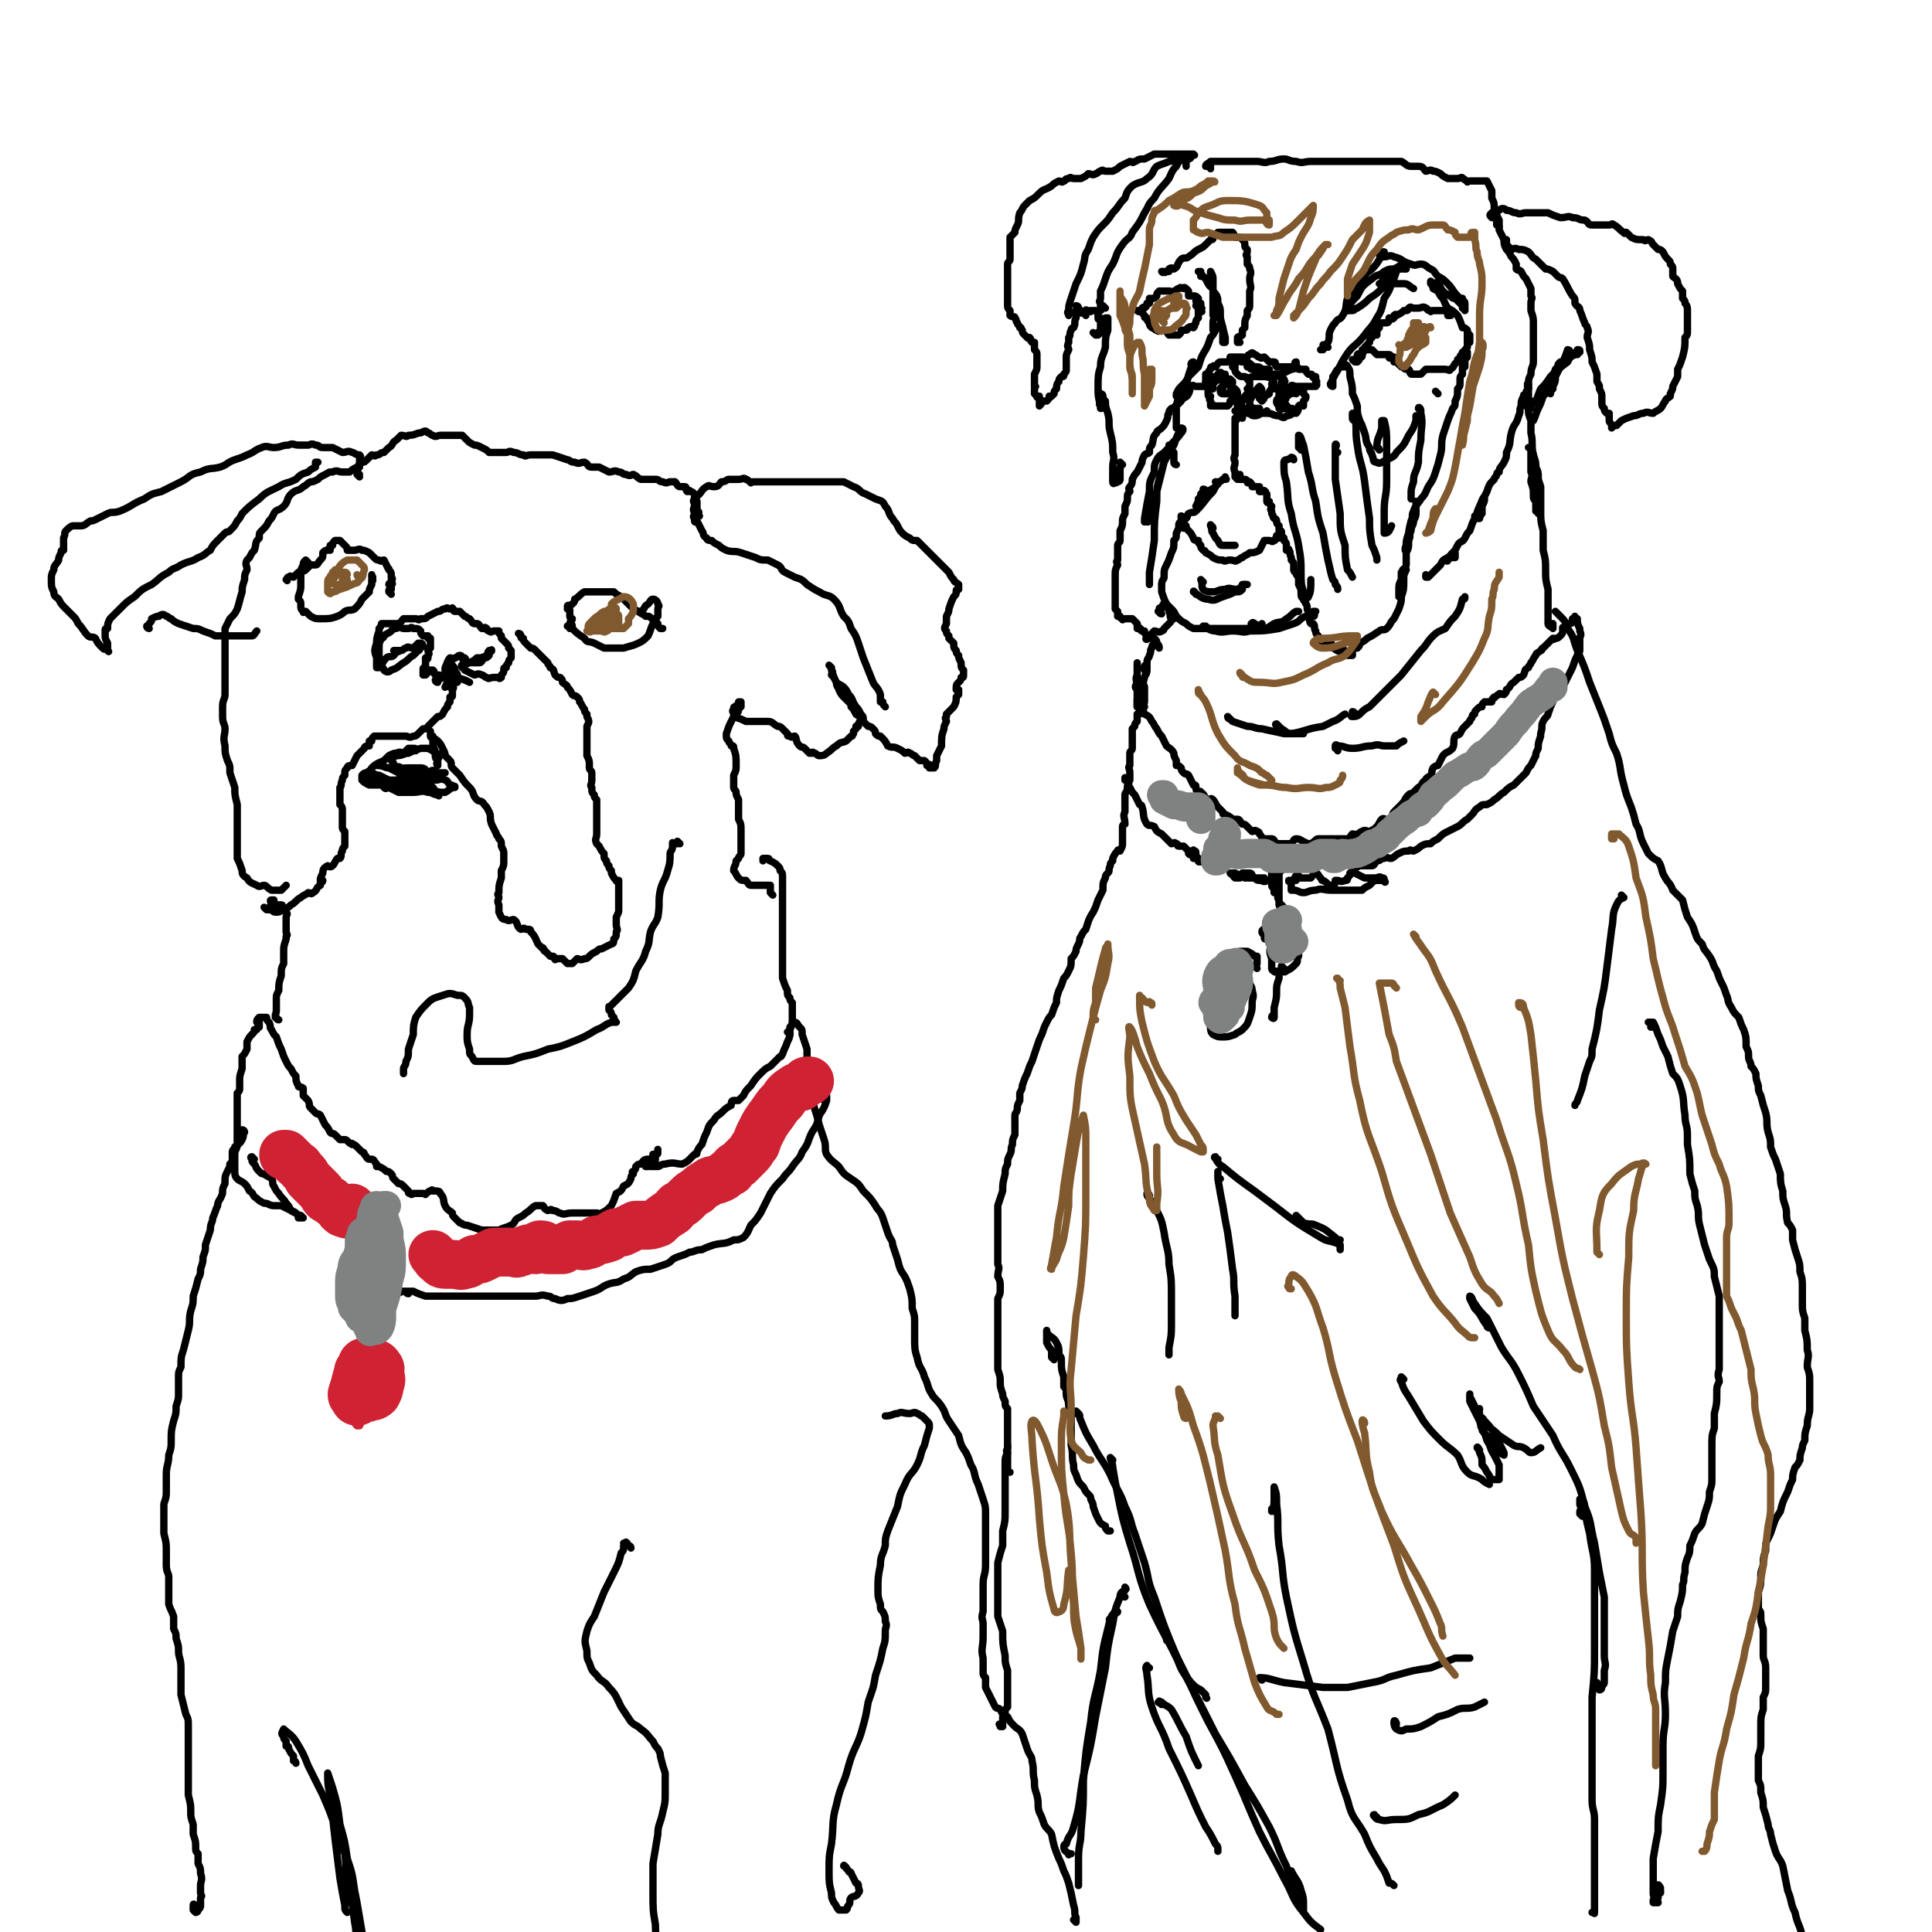 <svg viewBox='0 0 790 790' version='1.1' xmlns='http://www.w3.org/2000/svg' xmlns:xlink='http://www.w3.org/1999/xlink'><g fill='none' stroke='#000000' stroke-width='3' stroke-linecap='round' stroke-linejoin='round'><path d='M413,602c0,0 -1,0 -1,-1 0,-1 0,-1 0,-2 0,-2 0,-2 0,-4 0,0 0,0 0,-1 -1,-1 0,-1 0,-2 0,-1 0,-1 0,-1 0,0 0,0 0,0 '/><path d='M410,706c-1,0 -1,-1 -1,-1 -1,0 0,0 0,1 0,0 0,0 0,0 0,0 0,-1 0,-1 -1,0 0,0 0,1 0,0 0,0 0,0 0,0 1,0 1,0 0,-2 0,-2 0,-4 1,0 1,0 1,-1 0,-2 0,-2 1,-3 0,-2 0,-2 0,-4 0,-2 0,-2 0,-4 0,-4 0,-4 0,-7 -1,-3 -1,-3 -1,-6 -1,-5 -1,-5 -1,-10 -1,-3 -1,-3 -2,-6 0,-3 0,-3 0,-6 0,-4 0,-4 0,-7 0,-5 0,-5 0,-9 1,-4 1,-4 2,-7 0,-3 0,-3 0,-6 1,-4 1,-4 1,-8 0,-3 0,-3 0,-7 0,-2 0,-2 0,-4 0,-2 0,-2 0,-4 0,-2 0,-2 0,-4 0,-3 0,-3 1,-5 0,-3 0,-3 0,-7 0,-2 0,-2 0,-4 0,-4 0,-4 0,-7 -1,-1 -1,-1 -1,-3 -1,-2 -1,-2 -1,-3 -1,-3 -1,-3 -1,-5 0,-2 0,-2 -1,-5 0,-2 0,-2 0,-5 0,-2 0,-2 0,-4 0,-3 0,-3 0,-5 0,-2 0,-2 0,-3 0,-2 0,-2 0,-4 0,-2 0,-2 0,-4 0,-2 0,-2 0,-4 1,-2 1,-2 1,-4 0,-3 0,-3 -1,-5 0,-3 1,-3 0,-5 0,-2 0,-2 0,-5 0,-2 0,-2 0,-5 0,-1 0,-1 0,-3 0,-2 0,-2 0,-4 0,-4 0,-4 0,-7 1,-3 1,-3 2,-6 0,-3 0,-3 1,-7 0,-2 0,-2 1,-4 0,-2 0,-2 1,-4 1,-2 0,-2 1,-4 0,-2 0,-2 1,-4 0,-2 0,-2 0,-4 0,-2 0,-2 0,-4 0,-1 1,-1 1,-3 0,-1 0,-1 1,-3 0,-2 0,-2 0,-3 1,-2 1,-2 1,-3 1,-3 1,-3 2,-5 1,-3 1,-3 2,-5 1,-3 1,-3 2,-6 1,-3 1,-3 2,-5 1,-3 1,-3 2,-5 1,-2 1,-2 2,-3 1,-3 1,-3 2,-5 0,-2 0,-2 1,-5 1,-2 1,-2 2,-5 1,-1 1,-1 2,-3 1,-2 1,-2 1,-5 1,-1 1,-1 2,-3 0,-1 0,-1 1,-3 1,-2 0,-2 1,-3 1,-2 1,-2 2,-3 1,-3 1,-4 3,-7 1,-2 1,-2 2,-5 1,-2 1,-2 2,-4 0,-3 0,-3 1,-5 0,-1 0,-1 1,-2 1,-1 0,-1 1,-3 0,-1 0,-1 1,-2 0,0 0,0 0,-1 1,-2 1,-2 2,-3 0,-1 1,0 1,0 1,-2 1,-2 1,-3 0,-2 0,-2 0,-4 0,-1 0,-1 0,-3 0,-1 1,-1 1,-1 0,-3 -1,-3 0,-5 0,-2 0,-2 0,-3 0,-2 0,-2 0,-4 0,-1 1,-1 1,-3 0,-1 0,-1 1,-3 0,-2 0,-2 0,-3 0,-2 -1,-2 0,-3 0,-2 0,-2 0,-4 0,0 0,0 0,-1 0,-1 1,-1 1,-2 0,-1 0,-1 0,-1 0,-1 0,-1 0,-2 0,-1 0,-1 0,-2 0,0 0,0 0,-1 0,-1 0,-1 0,-2 1,-1 1,-1 1,-1 0,-1 0,-1 1,-2 0,0 0,0 0,0 0,-1 0,-1 0,-2 0,0 0,0 0,-1 0,0 0,0 0,0 0,0 1,0 1,0 0,-1 0,-1 0,-2 0,0 0,0 1,0 0,0 0,-1 0,-1 0,-1 1,-1 1,-2 0,-1 0,-1 0,-2 0,0 0,0 0,-1 0,-1 0,-1 0,-2 0,-1 0,-1 0,-1 0,0 0,0 0,0 0,0 -1,-1 -1,-1 0,0 1,0 1,1 '/><path d='M461,319c0,0 -1,0 -1,-1 0,0 0,1 0,1 0,0 0,0 0,0 1,0 0,0 0,-1 0,0 0,1 0,1 1,0 1,0 1,0 1,1 0,2 1,3 1,2 1,2 2,3 1,2 1,2 2,4 0,0 1,0 1,1 1,3 0,4 2,7 1,1 1,0 3,1 1,2 1,2 3,3 1,1 1,1 2,2 1,1 1,1 2,2 1,0 1,-1 2,0 1,0 0,1 1,1 1,0 1,0 2,0 1,1 1,1 2,2 1,0 1,0 2,0 0,0 0,-1 0,0 1,0 1,0 1,1 0,0 0,0 0,0 0,1 0,1 1,2 0,0 0,0 0,0 0,1 0,1 0,1 0,1 1,0 1,0 0,0 0,0 0,0 0,1 0,0 -1,0 0,0 1,0 1,0 0,1 0,0 -1,0 0,0 0,0 0,0 0,0 0,0 0,-1 '/><path d='M466,289c0,0 -1,-1 -1,-1 0,0 0,1 0,1 0,-1 0,-1 0,-2 0,0 0,0 0,0 1,0 0,0 0,-1 0,0 0,1 0,1 1,1 1,1 2,2 1,1 0,1 1,3 2,1 2,1 3,3 1,1 1,2 2,3 1,2 1,2 2,3 1,2 1,2 2,4 1,1 2,1 3,3 0,1 0,1 1,3 0,1 0,1 0,2 1,0 1,0 2,1 0,1 0,1 1,2 1,1 1,0 2,1 1,2 1,2 2,4 1,0 1,0 1,1 0,1 0,1 1,2 0,0 1,-1 1,0 2,1 1,2 3,3 1,0 1,-1 2,0 1,1 1,2 2,3 1,1 1,1 2,2 0,1 0,1 1,1 2,1 2,1 3,2 1,0 1,0 2,0 1,0 1,1 2,2 1,0 1,0 2,1 1,1 1,1 2,2 1,0 1,-1 2,0 1,0 1,1 1,1 1,1 1,2 2,2 1,0 1,0 3,0 1,0 1,1 2,2 1,0 1,0 3,0 1,0 1,0 3,0 1,-1 1,-2 2,-2 2,0 2,1 5,2 0,0 1,0 1,0 2,-1 2,-2 3,-2 1,0 1,0 1,0 2,0 2,0 3,0 1,0 1,0 2,0 1,0 1,0 3,0 1,0 1,0 3,0 1,0 1,-1 2,-2 1,0 1,1 2,0 1,0 1,-1 2,-1 1,-1 2,0 3,0 2,-1 2,-1 3,-2 1,-1 1,-2 2,-3 1,-1 2,1 3,0 2,-1 1,-2 2,-3 2,-2 2,-2 3,-3 2,-2 1,-2 3,-4 1,-1 1,0 2,-1 1,-1 1,-1 2,-2 2,-1 1,-2 3,-3 0,-1 1,-1 2,-2 1,-1 0,-1 1,-3 1,-1 2,-1 2,-1 1,-2 1,-2 2,-4 1,-1 1,-1 1,-1 2,-1 2,-1 3,-2 1,-2 0,-3 1,-5 1,-1 1,0 2,-1 1,-2 1,-2 2,-3 1,-1 1,-1 2,-2 0,-1 1,-1 1,-2 0,0 0,-1 1,-1 0,-1 0,-1 1,-2 1,-1 1,-1 2,-1 0,-1 0,-1 1,-2 0,0 0,0 1,0 0,0 0,0 1,0 0,0 0,0 1,0 0,-1 0,-1 1,-2 0,0 0,1 0,0 1,0 1,-1 2,-1 0,-1 1,0 2,0 1,-1 1,-1 1,-2 2,-1 1,-2 3,-3 1,-1 1,-1 2,-2 1,0 1,0 2,-1 1,-2 0,-2 2,-3 0,-1 1,-1 1,-2 1,-1 1,-2 2,-3 0,-1 1,-1 2,-2 1,0 0,-1 1,-1 1,-1 1,-1 2,-2 1,-1 1,-1 2,-2 0,0 0,1 1,0 1,0 1,0 2,-1 1,-1 1,-1 1,-2 0,-1 0,-1 0,-1 0,-1 0,0 0,0 1,-1 1,-1 2,-2 0,0 1,0 1,0 1,0 1,-1 1,-2 0,0 1,1 1,0 0,0 0,0 0,-1 0,0 0,0 0,0 0,1 0,1 0,1 0,0 0,0 0,0 1,0 1,0 1,0 0,0 0,0 0,0 0,2 0,2 1,4 0,0 0,0 0,1 1,2 0,2 0,3 0,1 0,1 0,2 0,2 0,2 0,3 0,1 -1,1 -1,2 -1,2 -1,2 -2,5 -1,2 -1,2 -2,4 -1,2 -1,2 -2,4 -1,1 -1,1 -3,3 -1,1 -1,1 -1,3 -1,2 -1,2 -2,5 0,1 -1,1 -2,3 -1,2 0,2 -1,5 0,1 0,1 0,1 -1,3 -1,3 -1,5 -1,2 -1,2 -1,3 -1,2 -1,2 -2,4 -1,1 -1,1 -2,3 -1,1 -1,1 -1,1 -1,1 -1,1 -2,2 -1,1 -1,1 -2,2 -2,1 -2,1 -4,3 -2,1 -2,2 -4,3 -1,1 -1,1 -3,2 -2,0 -2,0 -3,1 -2,1 -2,2 -3,3 -1,1 -1,1 -2,2 -2,1 -2,2 -4,3 -2,1 -2,1 -4,2 -2,1 -2,1 -4,3 -2,1 -2,1 -3,2 -2,0 -2,0 -4,1 -1,1 -1,1 -3,2 -1,0 -1,-1 -2,0 -2,0 -2,0 -4,1 -2,1 -1,1 -3,2 -2,0 -2,-1 -3,0 -2,0 -1,1 -3,1 -1,1 -1,2 -2,2 -1,0 -1,0 -3,0 -1,0 -1,0 -2,0 -2,1 -2,1 -3,2 -1,1 0,1 -2,3 0,1 0,1 -1,1 -2,1 -2,0 -3,0 0,0 0,0 -1,0 0,1 0,2 -1,2 0,0 0,0 -1,0 -1,0 -1,-1 -3,-2 -1,0 0,0 -1,-1 -1,-1 -1,-2 -2,-2 -1,0 -1,1 -2,2 0,0 0,0 -1,0 -1,0 -1,0 -2,0 0,0 0,0 -1,0 0,0 0,0 0,0 0,0 0,0 -1,0 0,0 0,0 0,0 1,0 0,0 0,-1 0,0 0,1 0,1 0,0 0,0 0,0 0,0 -1,0 -1,-1 0,0 1,1 1,1 0,0 0,0 0,0 0,0 0,0 -1,-1 0,0 0,1 0,1 0,0 0,0 0,0 1,0 0,-1 0,-1 -1,1 0,1 0,2 0,0 0,0 0,0 -1,0 -1,0 -2,0 0,0 0,0 0,0 -1,0 -1,0 -1,0 0,0 0,0 0,0 0,1 0,0 0,0 0,0 0,0 1,0 0,2 0,2 0,4 0,0 1,0 1,0 2,0 2,1 4,1 2,0 2,-1 5,-1 3,-1 3,0 6,0 3,0 3,0 6,0 2,0 2,0 5,0 1,0 1,0 2,0 1,-1 1,-1 3,-2 1,-1 1,-1 2,-2 1,0 1,0 3,0 0,0 0,0 1,0 0,0 0,0 0,0 1,1 0,1 0,0 0,-1 0,-1 -1,-1 -1,-1 -1,0 -3,0 -2,0 -2,0 -4,0 -2,-1 -2,-1 -4,-2 -1,0 -1,0 -2,0 '/><path d='M488,350c-1,0 -1,-1 -1,-1 0,0 0,0 0,0 0,0 0,0 -1,0 0,0 0,0 0,0 1,1 0,0 0,0 0,0 0,0 0,0 1,0 1,0 1,0 1,1 1,1 1,2 1,0 1,0 2,0 0,0 0,1 1,1 '/><path d='M512,358c0,0 0,-1 -1,-1 0,0 0,0 -1,0 0,0 -1,0 -1,0 -1,1 -1,1 -2,2 0,0 -1,0 -1,0 -1,0 -1,0 -1,0 -1,-1 -1,-1 -1,-2 0,0 0,0 -1,0 0,0 0,0 0,0 1,1 0,0 0,0 0,0 1,0 2,0 2,1 2,1 4,2 2,0 2,0 4,0 2,0 2,0 3,0 0,0 1,0 1,0 0,0 0,1 0,1 0,1 1,0 1,0 -1,0 -1,1 -2,0 -2,0 -2,0 -3,-1 -1,-1 -1,-1 -2,-2 0,0 0,0 -1,0 0,0 0,0 -1,0 0,0 0,0 -1,0 0,0 0,0 0,0 1,1 0,0 0,0 0,0 0,0 0,0 0,0 0,0 0,0 '/><path d='M468,289c-1,0 -1,-1 -1,-1 0,0 0,0 0,1 0,0 0,0 0,0 -1,0 -1,0 -1,0 -1,-2 0,-2 -1,-4 0,-1 0,-1 0,-3 -1,-1 -1,-1 0,-3 0,-2 0,-2 0,-3 0,-1 0,-1 0,-2 0,-1 0,-1 0,-1 0,-1 0,-1 0,-2 0,0 0,0 0,0 0,2 0,2 0,5 -1,2 0,2 0,5 0,1 0,1 0,3 0,1 0,1 0,3 0,0 0,0 0,0 0,1 0,1 0,2 0,0 0,0 0,0 0,-1 0,-1 0,-2 1,-2 1,-2 2,-5 1,-2 0,-2 1,-5 0,-1 1,-1 1,-3 0,-1 0,-1 0,-1 0,0 0,0 0,0 0,0 0,-1 0,-1 -1,0 -1,0 -1,1 0,0 0,0 0,1 0,0 0,0 0,0 1,1 0,0 0,0 0,0 0,0 0,0 1,-1 1,-1 1,-3 0,-2 1,-2 1,-3 1,-2 0,-2 1,-3 0,-1 0,-1 1,-2 0,-1 -1,-1 0,-2 0,0 0,0 0,0 0,0 0,0 0,0 1,1 1,1 1,2 1,1 1,1 1,2 '/><path d='M634,256c0,-1 -1,-1 -1,-1 0,-1 0,0 0,0 0,0 0,0 0,0 1,0 0,0 0,0 0,-1 0,0 1,0 0,0 0,0 1,0 0,1 0,1 0,2 0,0 0,0 0,0 0,0 -1,-1 -1,-1 0,0 1,1 1,1 -1,-1 -2,-1 -2,-2 0,-3 0,-3 0,-6 0,-4 0,-4 0,-8 -1,-4 -1,-4 -1,-8 0,-4 0,-4 -1,-8 0,-4 0,-4 0,-8 -1,-4 -1,-4 -1,-8 0,-4 0,-4 0,-7 -1,-3 -1,-3 -1,-6 0,-3 0,-3 -1,-5 0,-2 0,-2 -1,-5 0,-1 0,0 -1,-1 0,-1 1,-1 0,-2 0,0 0,0 0,0 0,0 0,0 0,0 0,0 -1,0 -1,0 0,0 1,0 1,0 0,0 0,0 0,0 0,2 0,3 0,5 0,2 0,2 0,5 1,2 0,2 0,4 1,3 1,3 1,5 0,2 0,2 1,3 0,2 0,2 0,4 0,0 1,-1 1,0 0,0 0,0 0,1 0,0 0,0 0,0 0,-1 0,0 1,-1 0,-3 0,-3 0,-5 0,-3 0,-3 0,-5 -1,-3 -1,-3 -2,-6 0,-4 -1,-3 -1,-7 -1,-4 0,-5 -1,-9 0,-3 0,-3 0,-5 -1,-3 -1,-2 -1,-5 -1,-1 -1,-1 -1,-3 0,-1 0,-1 0,-2 0,0 0,0 0,0 0,0 0,0 0,-1 0,-1 0,-1 1,-2 0,0 0,0 0,0 0,0 0,-1 0,-1 0,0 0,0 0,0 0,0 0,-1 0,-1 0,0 0,0 0,1 0,0 0,0 0,0 0,0 0,-1 0,-1 -1,0 0,0 0,1 -1,0 0,0 0,1 -1,1 -1,1 -1,2 -1,1 -1,0 -1,1 -1,2 -1,2 -1,4 -1,2 0,2 -1,4 -1,4 -2,3 -3,7 -1,4 0,4 -2,8 0,2 0,2 -1,4 -1,2 -2,2 -2,4 -1,0 -1,1 -1,1 0,1 -1,1 -1,2 -2,2 -2,2 -3,5 -1,2 -1,2 -2,4 0,3 0,3 -1,5 0,1 0,1 0,2 -1,0 -1,0 -1,0 0,0 0,0 0,0 0,0 -1,0 -1,-1 0,0 1,1 2,1 0,0 0,-1 1,-2 0,-1 0,-1 0,-3 1,-2 1,-2 1,-3 0,0 0,0 0,0 0,0 0,-1 0,-1 -1,1 -1,2 -2,4 -1,2 -1,3 -2,5 -1,2 -1,2 -2,5 -1,1 -1,1 -2,3 -1,2 -2,1 -3,3 -1,2 -1,2 -2,3 -1,1 -1,1 -1,2 -1,1 -1,1 -1,1 0,0 0,0 0,0 0,1 -1,0 0,0 0,-1 0,-1 1,-1 1,0 1,0 2,0 0,-1 0,-1 0,-2 0,0 0,0 0,0 0,1 0,0 0,0 0,0 0,0 0,0 -1,1 -2,1 -3,2 -2,1 -2,1 -3,3 -2,2 -2,2 -3,3 -1,1 -1,1 -2,2 0,0 0,0 0,0 0,0 0,0 -1,0 0,0 0,0 0,0 1,0 0,0 0,-1 0,0 0,1 0,1 0,0 0,0 0,0 '/><path d='M543,142c-1,0 -1,-1 -1,-1 -1,0 0,0 -1,1 0,0 0,0 0,0 1,0 0,-1 0,-1 0,0 0,1 0,2 0,0 0,0 0,0 0,0 0,0 -1,0 0,0 0,0 0,0 1,0 0,0 0,0 0,0 0,0 0,0 1,0 1,-1 1,-1 1,-1 1,-1 2,-2 1,-2 0,-3 1,-5 1,-2 1,-2 2,-3 1,-2 2,-1 3,-3 2,-3 1,-4 2,-7 2,-2 2,-2 4,-4 1,-3 1,-3 3,-5 1,-2 2,-2 3,-3 3,-3 2,-3 4,-5 1,-1 0,-1 1,-2 0,0 0,0 0,0 0,1 -1,0 -1,0 0,0 1,0 1,0 0,0 -1,0 -1,0 0,0 0,0 0,0 0,1 0,1 0,2 0,0 0,0 0,0 0,0 -1,-1 -1,-1 0,0 0,1 1,1 0,0 0,0 0,0 0,0 -1,-1 -1,-1 0,0 0,1 1,1 0,0 0,0 0,0 0,0 0,0 1,0 2,0 2,-1 4,0 4,1 3,2 7,3 2,1 2,0 4,0 2,0 2,1 4,2 2,1 1,1 3,3 2,1 2,1 4,3 2,2 2,3 4,5 1,1 1,1 2,1 0,1 1,1 1,2 0,1 0,1 0,2 0,0 0,0 0,1 0,0 0,0 0,0 0,-1 0,-1 -1,-1 0,-1 0,-1 -1,-2 -1,-1 -1,-1 -2,-2 -1,0 -1,0 -2,-1 -2,-1 -2,-1 -3,-2 -1,-1 -1,-2 -2,-3 -1,-1 -1,0 -2,0 -1,0 -1,0 -1,0 0,0 0,0 0,0 0,0 0,-1 0,-1 0,1 1,2 1,3 2,1 2,1 3,3 2,2 1,2 3,5 2,1 2,1 4,3 1,2 1,2 2,5 1,0 1,0 2,1 0,1 0,1 1,2 0,0 0,1 0,1 0,0 0,0 0,0 0,1 0,1 0,2 0,0 0,0 0,0 0,0 -1,0 -1,-1 0,0 1,1 1,1 0,0 0,0 0,0 -1,-1 -1,-1 -1,-2 0,0 0,0 0,-1 0,0 0,0 0,0 0,0 0,-1 0,-1 0,0 0,1 0,1 0,0 0,0 0,0 0,2 0,2 0,5 -1,1 -1,1 -2,3 0,1 0,1 0,1 -1,1 -1,1 -1,2 0,0 0,0 -1,0 0,0 0,0 0,0 1,0 0,0 0,-1 0,0 1,1 1,1 0,0 0,-1 0,-2 0,0 0,-1 1,-1 0,0 0,0 0,0 1,0 1,0 1,0 0,0 0,0 0,0 0,0 0,-1 -1,-1 0,0 1,0 1,1 0,0 0,1 -1,1 -1,1 -1,1 -2,2 -2,1 -1,2 -3,3 0,1 -1,0 -2,0 0,0 0,0 -1,0 0,0 0,0 0,0 0,0 0,0 0,0 -1,0 -1,0 -1,0 0,0 0,0 -1,0 0,0 0,0 0,0 0,0 0,0 0,0 0,0 -1,0 -1,0 0,0 0,0 1,0 0,0 0,0 0,0 -1,0 -1,0 -2,0 -1,0 -2,0 -3,0 -1,1 -1,1 -2,2 -1,0 -1,0 -3,0 0,0 0,0 -1,0 -1,-1 0,-1 -1,-2 -1,0 -1,0 -1,0 -1,0 -1,-1 -2,-1 -1,-1 -1,-1 -2,-2 0,0 0,0 0,0 -1,0 -1,0 -1,0 0,-1 0,-1 0,-2 0,0 0,0 0,0 -1,0 -1,0 -1,0 0,0 -1,1 -1,0 0,0 1,-1 0,-1 0,0 0,0 0,0 -1,0 -1,0 -1,0 -1,0 -1,0 -1,0 -1,0 -1,0 -1,0 -1,0 -2,0 -2,0 -1,-1 -1,-1 -2,-2 0,0 0,0 -1,0 0,0 0,0 0,0 -1,0 -1,0 -1,0 0,0 0,0 -1,0 0,0 0,0 0,0 -1,0 -1,0 -1,0 0,1 0,1 -1,2 0,0 0,-1 -1,0 0,0 0,1 0,1 -1,1 -1,1 -1,2 0,0 0,0 0,0 0,0 0,0 -1,-1 0,0 1,1 1,1 0,0 0,0 0,0 1,0 1,0 1,0 1,-1 1,-1 1,-2 1,0 1,0 1,-1 1,-2 1,-2 1,-3 1,-1 1,-1 2,-2 0,-1 0,-1 1,-2 0,0 0,-1 0,-1 1,-1 1,0 2,0 0,-1 0,-1 0,-2 1,-1 1,-1 1,-1 0,-1 0,-2 1,-2 1,0 1,0 2,0 1,0 1,-1 1,-2 1,0 1,1 2,0 0,0 0,-1 0,-1 1,-1 1,0 1,0 2,-1 2,-1 3,-2 0,0 1,0 1,0 1,0 1,-1 1,-1 1,-1 1,0 2,0 0,0 0,0 1,0 1,0 1,0 1,0 1,0 2,-1 3,0 1,0 0,1 2,1 0,1 0,0 1,0 1,0 1,0 2,0 0,0 0,0 1,0 1,0 1,0 1,0 0,0 0,0 1,0 0,0 0,0 0,0 1,1 1,1 1,2 0,0 0,0 1,0 0,0 0,0 0,0 0,0 -1,-1 -1,-1 0,0 0,1 1,1 0,0 0,0 0,0 0,0 0,0 0,0 1,0 0,-1 0,-1 0,0 0,1 0,1 0,0 0,0 0,0 1,0 0,-1 0,-1 0,0 0,1 0,1 '/><path d='M588,161c0,0 -1,-1 -1,-1 0,0 0,0 1,1 '/><path d='M599,150c0,0 0,-1 -1,-1 0,0 1,1 1,1 0,-2 0,-2 0,-4 0,-1 1,0 1,-1 0,0 0,0 0,0 0,0 0,-1 0,-1 0,0 0,0 0,1 0,0 0,1 0,1 -1,1 -1,1 -1,2 0,1 -1,1 -1,2 0,1 0,1 0,3 -1,1 -1,1 -1,3 0,2 0,2 -1,3 0,3 0,3 -1,5 0,2 0,2 -1,3 -1,3 -1,2 -2,5 -1,3 -1,3 -2,6 -1,4 0,4 -1,8 -1,4 -1,4 -2,7 -1,3 -1,3 -3,6 -1,2 -1,3 -3,5 -1,2 -2,2 -3,5 -1,2 0,2 -1,4 -1,4 -1,4 -1,7 -1,1 0,1 -1,3 0,1 0,1 0,2 -1,0 0,0 0,1 0,0 0,0 0,0 0,-1 -1,-1 0,-3 0,-2 0,-2 1,-5 0,-1 1,-1 1,-3 1,-1 0,-2 1,-3 0,-2 0,-2 1,-3 0,-1 0,-1 0,-2 0,-1 0,-2 0,-2 0,1 0,2 0,4 0,2 0,2 -1,4 0,2 -1,2 -1,4 -1,2 0,2 -1,4 0,3 0,3 -1,5 0,3 0,3 0,5 -1,4 -1,4 -2,8 0,2 1,2 0,3 0,1 0,1 0,2 0,0 0,0 0,0 -1,0 -1,0 -1,0 0,-2 0,-2 0,-3 0,-2 0,-2 1,-4 0,-1 0,-1 0,-3 1,-1 0,-1 1,-1 0,-1 0,0 1,0 0,0 0,0 0,0 -1,2 -1,2 -1,4 0,4 0,4 -1,7 0,2 0,2 -1,5 -1,2 -1,2 -2,4 -2,2 -1,2 -3,4 -1,1 -2,0 -3,1 -3,2 -3,2 -5,3 -1,1 -1,1 -3,2 0,1 0,1 -1,2 0,0 0,0 -1,0 0,0 0,0 -1,0 0,0 0,0 0,0 1,0 0,-1 0,-1 0,0 0,0 0,1 0,0 0,0 0,0 1,0 0,-1 0,-1 0,0 0,0 0,1 0,0 0,0 0,0 1,0 0,-1 0,-1 0,0 0,1 0,2 0,0 0,0 0,0 0,1 0,1 0,2 -1,0 -1,0 -2,0 -1,-1 0,-1 -1,-2 -2,0 -2,1 -3,0 -1,0 -1,-1 -2,-1 -1,-1 0,-2 -1,-2 -1,0 -1,0 -2,0 -1,0 -1,0 -1,0 0,0 0,0 0,0 0,0 -1,0 -1,0 0,-1 1,0 1,0 0,0 -1,0 -1,0 0,-1 0,-1 0,-2 0,0 0,0 0,0 -1,0 -1,0 -1,-1 -1,-1 -1,-1 -1,-2 -1,-1 0,-2 -1,-3 0,0 -1,0 -1,0 -1,-1 0,-2 -1,-3 0,-1 0,-1 0,-2 -1,-1 0,-2 -1,-3 0,-1 -1,-1 -1,-2 -1,-1 -1,-1 -1,-3 0,-1 0,-1 -1,-3 0,-2 0,-2 0,-3 -1,-1 -1,-1 -1,-2 -1,0 -1,-1 -1,-1 0,-1 0,-1 0,-2 0,-1 0,-1 -1,-2 0,0 0,0 0,-1 -1,-2 0,-2 -1,-3 0,-1 0,0 -1,0 0,-1 0,-1 0,-2 0,-1 0,-1 -1,-2 0,0 0,0 0,-1 -1,-1 -1,-1 -1,-2 0,-1 0,-1 -1,-1 0,-1 0,-1 0,-2 -1,-1 -1,-1 -1,-2 0,0 0,-1 -1,-1 0,0 0,0 0,0 -1,-1 0,-1 -1,-2 0,-1 0,-1 0,-1 -1,-1 0,-1 0,-2 -1,-1 -1,-1 -1,-2 0,0 -1,1 -1,0 0,0 0,0 0,-1 0,-1 0,-1 0,-2 -1,-1 0,-1 -1,-1 0,-1 0,0 -1,0 0,0 0,0 0,0 0,0 -1,0 -1,0 0,-1 0,-1 0,-2 -1,0 -1,0 -1,0 0,0 0,0 -1,0 0,0 0,0 0,0 -1,0 -1,0 -1,0 0,-1 0,-1 -1,-2 0,0 0,0 0,0 0,0 -1,1 -1,0 0,0 0,-1 -1,-1 0,0 0,0 -1,0 0,0 0,0 0,0 0,0 0,0 0,0 -1,0 -1,0 -1,0 0,0 0,0 0,0 0,-1 0,-2 0,-2 0,0 0,1 -1,2 0,0 0,0 0,0 1,0 0,0 0,-1 0,0 0,1 0,1 0,0 0,0 0,0 0,0 0,0 -1,-1 0,0 0,0 0,-1 0,0 0,0 0,0 0,-1 0,0 0,-1 -1,-2 0,-2 0,-4 0,-1 -1,-1 0,-3 0,-1 0,-1 0,-3 0,-1 0,-1 0,-1 0,0 0,0 0,0 0,-1 0,-1 0,-2 0,-1 0,-1 0,-2 0,0 0,0 0,-1 0,-1 0,-1 0,-2 0,-1 0,-1 0,-1 0,-1 0,-1 0,-2 0,0 0,0 0,0 1,0 0,0 0,-1 0,0 0,1 0,1 0,0 0,0 0,0 1,0 0,0 0,-1 '/><path d='M508,171c-1,0 -1,-1 -1,-1 0,0 0,0 0,0 0,0 0,0 0,0 0,1 0,0 0,0 0,0 0,0 0,0 0,0 0,0 0,0 0,1 0,0 0,0 0,0 0,0 0,0 0,0 0,0 0,0 0,1 0,0 0,0 -1,0 -1,0 -1,0 0,0 0,0 0,-1 0,-1 0,-1 0,-2 0,-1 1,-1 0,-1 0,-1 0,-1 0,-2 0,-1 0,-1 0,-2 0,0 0,0 0,-1 0,0 0,0 0,0 0,-1 0,-1 -1,-2 0,0 0,0 0,0 -1,0 -1,-1 -1,-1 -1,-1 -1,-1 -1,-2 0,0 -1,0 -1,0 -1,-1 0,-1 -1,-2 0,0 0,0 -1,0 0,0 0,0 0,0 -1,0 -1,0 -1,0 -1,0 -1,0 -1,0 -1,1 0,1 -1,2 0,0 -1,0 -1,0 0,0 -1,0 -1,0 0,1 0,1 0,2 -1,0 -1,0 -1,0 0,0 0,0 0,0 0,0 0,-1 1,0 0,0 0,1 0,1 0,0 1,0 1,0 0,0 0,0 0,0 0,-1 0,-1 0,-1 0,-1 0,-1 0,-2 1,-1 0,-1 0,-2 1,0 1,1 2,0 0,0 0,-1 0,-1 1,-1 1,-1 2,0 1,0 1,1 1,1 1,1 1,1 2,2 0,0 0,0 0,0 1,0 1,0 1,0 0,0 0,0 0,0 0,0 0,0 -1,-1 0,0 1,1 1,1 0,0 0,0 0,0 0,1 0,1 -1,2 0,0 0,0 0,0 -1,-1 -1,-1 -1,-2 0,0 0,0 0,0 0,-1 0,-1 -1,-2 0,0 0,0 0,0 1,1 0,0 0,0 0,-1 0,-1 0,-1 0,0 0,0 0,0 0,0 0,0 0,0 0,0 0,0 0,0 0,1 0,1 -1,1 0,1 0,0 0,0 0,0 0,0 0,0 0,1 -1,0 -1,0 0,0 0,0 1,0 0,0 0,0 0,0 0,1 0,1 0,2 0,2 0,2 0,3 0,0 0,0 0,0 0,0 -1,-1 -1,0 0,0 0,1 1,2 0,0 0,0 0,0 0,0 -1,-1 -1,-1 0,0 0,1 1,1 0,0 0,0 1,0 1,0 1,0 2,0 0,0 0,0 0,0 1,0 1,0 1,0 0,0 0,0 0,0 0,0 0,-1 -1,-1 0,1 1,1 1,2 0,0 0,0 0,0 0,1 0,1 0,2 0,0 0,0 0,0 0,0 0,0 -1,0 0,1 0,1 -1,2 0,0 -1,0 -1,0 -1,0 -1,0 -1,0 -1,0 -1,0 -1,0 0,0 0,0 -1,0 0,0 0,0 0,0 -1,0 -1,0 -2,0 0,0 0,0 0,0 0,0 0,0 0,0 0,0 0,-1 -1,-1 0,0 1,0 1,1 0,0 0,0 0,0 0,0 0,-1 -1,-1 0,0 0,0 0,1 0,0 0,0 0,0 0,-1 0,-1 0,-2 0,0 0,0 0,0 -1,-1 0,-1 0,-2 -1,0 -1,0 -1,-1 0,-1 0,-1 0,-2 0,-1 0,-1 -1,-1 0,-1 0,-1 0,-2 0,0 0,0 0,0 1,0 0,0 0,-1 0,0 0,0 0,-1 0,0 0,0 0,0 0,0 0,0 0,-1 0,0 0,0 0,0 1,0 1,0 1,0 0,-1 0,-1 1,-2 0,0 0,0 0,0 0,-1 0,-1 1,-1 0,-1 1,0 1,0 1,-1 1,-2 2,-2 1,0 1,0 1,0 1,0 1,0 2,0 1,0 1,-1 1,-2 1,0 1,0 2,0 1,0 1,0 3,0 1,0 1,1 2,0 0,0 0,-1 1,-1 1,-1 1,-1 2,0 1,0 1,1 2,1 1,1 1,0 2,0 1,1 1,1 2,2 0,0 0,0 1,0 0,0 0,0 1,0 1,0 0,1 1,2 1,0 1,0 2,0 1,0 1,0 2,0 1,0 1,0 2,0 0,0 0,0 1,0 1,0 1,-1 1,0 1,0 1,1 1,1 1,0 1,0 2,0 0,0 1,0 1,0 0,1 0,1 1,2 0,0 0,0 0,0 1,0 1,0 1,0 1,0 0,1 1,1 0,1 0,0 1,0 0,0 0,0 0,0 0,0 0,0 0,0 0,1 0,1 0,2 0,0 0,0 0,0 1,0 0,0 0,-1 0,0 0,1 0,1 0,0 0,0 0,0 1,0 0,0 0,-1 0,0 0,1 0,1 0,0 0,0 0,0 1,0 0,0 0,-1 0,0 0,1 0,1 0,0 0,0 0,0 0,1 1,1 0,2 0,0 0,0 -1,0 -2,0 -2,0 -4,0 -1,0 -1,0 -2,0 0,0 0,0 -1,0 -1,0 -2,-1 -2,0 -1,0 0,1 -1,1 0,0 -1,0 -1,0 -1,1 -1,1 -1,2 0,0 0,0 0,0 0,0 -1,-1 -1,-1 0,0 0,0 1,1 0,0 0,0 0,0 0,0 -1,-1 -1,-1 0,1 1,1 1,2 0,1 1,0 1,0 0,0 0,0 0,0 0,1 0,0 -1,0 0,0 1,0 1,0 0,0 0,0 0,0 0,1 -1,0 -1,0 0,-1 1,-1 1,-1 0,0 0,0 0,0 0,-1 0,-1 -1,-2 0,-1 0,-1 0,-1 0,0 0,0 0,0 -1,0 -1,0 -1,0 0,-1 0,-1 0,-2 0,0 0,0 1,0 0,0 0,0 0,0 0,0 -1,0 -1,-1 0,0 1,1 1,1 0,0 0,0 0,0 1,0 0,0 0,-1 0,0 0,1 0,1 0,0 0,0 0,0 0,1 0,1 0,2 0,0 0,-1 0,0 -1,0 -1,1 -1,1 0,0 0,0 -1,0 0,1 0,1 0,2 0,1 0,1 0,1 0,1 -1,1 -1,2 0,1 0,1 1,2 0,0 0,1 0,1 1,1 1,0 2,0 1,0 1,0 2,0 1,0 1,0 1,0 0,0 0,0 0,0 1,0 0,0 0,0 0,0 0,0 0,0 0,0 0,0 0,0 0,0 0,0 0,0 0,0 0,0 0,0 -1,0 -1,0 -2,0 0,0 1,-1 0,-1 0,-1 0,0 0,0 0,0 0,0 -1,0 0,0 0,0 0,0 -1,-1 0,-1 0,-2 0,0 0,0 0,0 0,0 0,0 0,0 1,-1 1,-1 1,-2 1,0 1,-1 2,-1 1,-1 1,0 2,0 1,-1 1,-1 1,-2 0,0 0,0 0,0 1,-1 1,-1 1,-1 0,0 0,0 0,0 0,0 0,0 1,1 0,0 0,0 0,0 0,1 0,1 0,2 0,0 0,0 0,0 1,1 1,1 1,1 0,1 0,1 -1,2 0,1 0,1 0,2 -1,0 -1,-1 -2,0 0,1 0,2 -1,3 0,0 0,-1 -1,0 -1,0 -1,1 -3,1 -1,1 -1,1 -3,0 -3,0 -2,-1 -5,-1 -1,-1 -1,0 -3,0 -1,-1 -1,-1 -3,-2 -1,0 -1,0 -2,0 -1,0 -2,0 -2,0 -1,1 -1,1 -2,2 0,0 0,0 0,0 0,0 0,0 0,0 0,0 0,0 0,0 1,0 1,0 1,0 3,0 3,0 6,0 1,0 1,0 3,0 1,0 1,0 2,0 0,0 0,0 0,0 0,0 0,0 0,0 1,0 0,-1 0,-1 0,0 0,0 0,1 0,0 0,0 0,0 -1,0 -1,-1 -2,0 -1,0 -1,1 -3,1 -2,0 -1,-1 -3,-1 -2,-1 -2,0 -3,0 0,0 0,0 -1,0 0,0 0,0 0,0 0,0 0,0 0,0 0,0 0,-1 -1,-1 0,0 1,1 1,1 0,0 0,0 1,0 1,0 1,0 2,0 2,-1 1,-1 3,-2 1,0 1,0 2,0 0,0 0,0 1,0 0,0 0,0 0,0 -1,0 -1,0 -2,0 -1,1 -1,1 -2,2 -1,0 -1,0 -3,0 0,0 0,0 0,0 -1,0 -1,0 -1,0 0,-2 0,-2 0,-3 0,-1 1,-1 1,-2 1,-1 1,-1 1,-2 0,0 0,0 1,-1 '/><path d='M511,160c0,-1 0,-1 -1,-1 0,0 1,0 1,0 0,0 0,-1 0,-1 0,-1 0,-1 0,-2 0,0 0,0 0,0 0,0 0,0 -1,-1 0,0 1,1 1,1 0,1 0,1 0,2 0,0 0,0 0,1 1,2 0,2 0,3 0,1 0,1 0,2 0,1 0,1 0,2 0,0 0,0 0,0 1,0 0,0 0,-1 0,-1 0,-1 1,-3 1,-1 1,0 1,-1 1,-2 1,-2 2,-3 0,0 0,0 0,0 0,0 0,0 0,0 0,0 0,0 0,0 1,1 1,1 1,3 0,1 0,1 0,1 0,1 0,1 0,2 0,0 0,0 0,0 0,0 0,0 -1,-1 0,0 1,1 1,1 0,0 0,0 0,0 1,-1 1,-1 1,-2 1,-1 1,0 2,-1 0,-1 0,-1 1,-2 0,-1 0,-1 1,-1 0,0 0,0 0,0 0,0 0,-1 -1,-1 0,0 1,0 1,1 0,0 0,0 0,1 0,0 0,0 0,0 0,-1 1,-1 0,-1 0,-2 0,-2 -2,-4 -2,-1 -2,0 -4,-1 -2,-2 -1,-2 -4,-3 -1,-2 -1,-2 -3,-2 -1,0 -2,-1 -3,0 0,0 0,1 0,2 0,0 0,0 0,0 -1,0 -1,-1 -1,0 0,0 0,0 1,1 0,1 0,1 1,2 1,1 1,1 3,1 2,1 2,0 4,0 2,0 2,0 4,0 2,0 2,1 4,0 1,0 1,0 3,-1 1,-1 1,-1 2,-2 2,-1 2,0 3,-1 1,-1 0,-2 1,-2 0,0 0,1 0,2 -1,1 -1,1 -2,1 -2,1 -2,1 -4,2 -2,0 -2,0 -4,0 -2,-1 -2,-1 -4,-2 -1,-1 -1,-1 -3,-1 -2,-1 -1,-1 -3,-2 0,0 0,0 0,0 0,0 0,0 0,0 0,1 0,1 0,2 1,0 1,1 2,1 2,1 2,0 4,0 1,0 1,0 2,0 1,0 1,0 1,0 '/><path d='M498,198c0,0 -1,-1 -1,-1 0,0 1,1 0,2 -1,1 -2,1 -3,2 -2,1 -2,1 -3,3 -1,1 -1,1 -2,3 '/><path d='M493,201c0,0 0,-1 -1,-1 0,1 0,1 -1,2 0,1 0,1 -1,2 0,1 0,1 0,1 '/><path d='M484,212c0,0 0,0 -1,-1 0,0 1,1 1,1 0,0 0,0 0,0 0,0 0,0 -1,-1 0,0 0,1 0,1 0,1 1,1 0,1 0,1 0,0 0,0 0,1 0,1 0,2 0,0 0,0 0,0 0,0 -1,0 -1,0 0,-1 0,-1 1,-2 1,0 1,0 2,-1 1,-1 0,-1 1,-2 2,-1 2,0 3,-1 4,-4 3,-4 7,-8 1,-2 1,-2 2,-4 1,0 1,0 2,-1 0,0 1,0 1,0 0,0 0,0 0,0 0,0 0,0 0,0 1,0 0,0 0,-1 0,0 0,1 0,1 0,0 0,0 0,0 1,0 0,0 0,-1 0,0 0,1 0,1 0,0 0,0 0,0 1,0 0,0 0,-1 0,0 0,1 0,1 0,0 0,0 0,0 1,0 0,0 0,-1 0,0 0,1 0,1 '/><path d='M484,216c0,-1 0,-1 -1,-1 0,-1 1,0 1,0 0,0 0,0 0,0 0,0 -1,0 -1,0 1,-1 1,0 2,0 0,1 0,1 1,2 1,1 1,1 2,3 0,1 1,1 2,1 0,1 0,1 1,2 0,1 0,1 1,2 1,0 1,1 1,1 2,1 2,1 3,2 2,1 2,1 4,1 1,1 1,0 3,0 2,0 2,1 3,0 1,0 1,-1 2,-1 1,-1 2,-1 3,-2 2,0 2,0 4,-1 1,-2 1,-2 2,-4 1,0 1,0 2,0 1,0 1,1 2,0 1,0 0,-1 1,-1 0,0 0,0 1,0 0,0 0,0 0,0 0,0 -1,0 -1,-1 0,0 0,1 1,1 0,0 0,0 0,0 0,0 -1,0 -1,-1 '/><path d='M484,214c0,0 0,-1 -1,-1 0,0 1,0 1,0 0,0 0,0 0,0 0,1 0,1 -1,0 0,-1 1,-1 1,-1 0,0 0,0 0,0 0,0 0,0 -1,-1 0,0 1,1 1,1 0,1 0,1 -1,1 -1,3 -1,3 -2,5 0,2 0,2 -1,3 0,3 0,3 -1,5 -1,3 -1,3 -2,5 -1,2 -1,2 -1,5 0,1 -1,1 -1,3 0,2 0,2 0,3 1,3 1,3 2,5 1,2 1,2 1,3 1,2 0,2 1,3 0,1 0,0 1,0 0,0 0,0 0,0 -1,0 -1,0 -1,0 0,1 0,1 -1,2 0,0 0,0 0,0 -1,1 -1,1 -2,2 0,0 0,1 -1,1 -1,1 -2,0 -3,0 -1,1 -1,1 -2,2 0,1 0,1 -1,1 0,0 0,0 0,0 0,1 0,0 0,0 -1,0 0,1 0,0 0,0 0,0 0,-1 0,0 0,0 0,0 -1,-1 -1,-1 -1,-2 0,0 0,0 0,0 -1,0 -1,0 -1,0 -1,0 0,-1 -1,-1 0,-1 -1,0 -1,0 0,-1 0,-1 0,-2 0,0 0,0 0,0 -1,-1 -1,-1 -2,-2 0,0 0,0 0,0 -1,0 -1,0 -1,0 -1,0 -1,0 -1,0 -1,0 -1,0 -1,0 -1,0 -1,1 -1,0 -1,0 -1,-1 -1,-1 0,0 -1,0 -1,0 0,-1 0,-1 0,-2 -1,-1 -1,-1 -1,-1 0,-2 0,-2 0,-4 0,0 0,0 0,-1 0,-2 0,-2 0,-3 0,-1 0,-1 0,-2 0,-2 0,-2 0,-3 0,-3 0,-3 1,-5 0,-1 -1,-1 0,-2 0,-1 0,-1 0,-3 0,-1 0,-1 0,-1 0,-1 0,-1 0,-2 0,-1 1,-1 1,-2 0,-1 0,-1 0,-3 0,-1 0,-1 0,-1 1,-2 1,-2 1,-4 0,-1 0,-1 1,-3 0,-1 0,-1 0,-3 1,-2 1,-2 1,-3 0,-2 0,-2 1,-3 0,-1 -1,-1 0,-2 0,0 0,0 0,0 1,-1 1,-2 1,-3 1,-2 1,-2 2,-3 1,-2 1,-2 2,-4 0,-1 0,-1 1,-3 1,-1 1,0 2,-1 0,-2 0,-2 1,-3 1,-3 0,-3 2,-5 0,-1 1,-1 2,-2 1,-1 1,-1 2,-3 1,-2 0,-2 1,-3 0,-1 0,-1 1,-2 0,0 0,0 1,0 0,0 0,-1 1,-1 1,-1 1,-1 2,-2 1,-2 2,-1 3,-3 1,-2 0,-2 1,-3 1,-1 1,0 2,0 1,0 1,0 2,0 1,0 1,0 2,0 0,-1 0,-1 0,-2 0,0 0,0 0,0 1,0 1,0 1,0 0,1 0,1 0,2 0,0 0,1 0,1 0,0 0,0 1,0 0,0 0,0 0,0 0,0 0,0 0,0 '/><path d='M475,251c-1,0 -1,-1 -1,-1 -1,0 0,0 0,0 0,0 0,-1 0,-1 0,-1 1,0 1,0 1,-1 0,-2 1,-2 0,0 1,0 1,0 1,1 1,1 2,2 1,1 1,1 2,3 2,2 2,2 4,3 1,1 1,1 3,2 1,0 1,0 3,0 1,0 1,0 3,0 2,0 2,0 4,0 3,0 3,0 5,0 3,0 3,0 5,0 2,0 2,0 3,0 2,0 2,0 4,0 0,0 0,0 0,0 1,0 1,0 1,0 0,-1 0,-1 0,-2 '/><path d='M494,257c0,0 -1,-1 -1,-1 0,0 0,0 0,1 0,0 0,0 0,0 0,0 -1,-1 -1,-1 2,1 3,2 5,2 3,1 4,0 7,0 4,0 4,1 7,0 6,0 6,0 12,-1 3,-1 3,-1 6,-2 3,-1 2,-2 5,-3 1,-1 2,0 3,0 1,0 0,-1 1,-2 0,0 0,0 0,0 -1,0 -1,0 -1,0 0,0 0,0 0,0 '/><path d='M513,256c-1,-1 -2,-1 -1,-1 0,-1 1,0 1,0 2,1 2,2 3,2 3,0 3,-1 5,-2 2,-1 3,0 5,-2 2,-1 2,-2 4,-3 0,0 0,0 1,0 '/><path d='M503,294c-1,0 -1,-1 -1,-1 0,0 0,0 0,0 1,1 1,1 2,2 3,1 3,1 6,2 3,0 3,1 6,1 4,1 5,1 9,2 2,0 2,0 5,0 1,0 1,0 3,0 '/><path d='M523,297c-1,0 -2,-1 -1,-1 0,0 1,1 2,2 2,1 2,2 4,2 6,-1 6,-2 13,-3 2,-1 2,-1 4,-2 3,-1 3,-2 5,-3 '/><path d='M554,292c0,0 0,-1 -1,-1 0,0 0,1 0,1 0,1 -1,1 0,1 1,0 2,0 3,-1 2,-2 2,-2 4,-3 7,-7 7,-7 13,-13 4,-5 4,-5 8,-10 3,-3 2,-3 5,-6 2,-2 3,-2 5,-3 2,-3 2,-3 4,-5 2,-3 2,-3 3,-7 1,0 1,0 1,-1 '/><path d='M547,307c0,-1 -1,-1 -1,-1 0,-1 0,-1 0,-1 0,0 0,0 0,0 0,0 0,-1 1,0 3,0 3,1 6,1 4,0 4,-1 8,-1 3,-1 3,0 5,0 3,0 3,0 5,0 1,-1 1,-1 3,-2 '/><path d='M491,126c0,0 0,-1 -1,-1 0,0 1,0 1,1 0,0 0,0 0,0 0,0 0,-1 -1,-1 0,0 1,0 1,1 0,0 0,0 0,0 0,0 -1,-1 -1,-1 0,0 1,0 1,1 1,0 0,0 0,1 0,0 0,0 0,0 1,1 0,0 0,0 0,0 0,0 0,0 0,0 0,0 0,0 1,1 0,0 0,0 0,0 0,0 0,0 0,0 0,0 0,0 1,1 0,0 0,0 0,-1 1,-1 0,-1 0,-1 0,-1 0,-2 0,0 -1,0 -1,0 0,-1 0,-1 0,-2 -1,-1 -1,-1 -2,-1 -1,0 -1,0 -2,0 0,-1 0,-1 0,-2 -1,-1 -1,-1 -1,-1 -1,-1 -1,0 -1,0 -1,0 -1,-1 -2,0 -1,0 -1,1 -2,1 -1,1 -1,0 -2,0 0,0 0,0 -1,0 -1,0 -1,0 -2,0 0,0 -1,0 -1,0 -1,1 -1,1 -1,2 -1,1 -1,1 -2,1 0,1 -1,0 -1,0 0,1 0,1 0,2 -1,0 -1,0 -1,0 0,1 0,1 -1,2 0,0 0,-1 -1,0 0,0 0,1 0,1 -1,0 -1,0 -1,0 0,0 0,0 0,0 0,1 0,0 -1,0 0,0 1,0 1,0 0,0 0,0 0,0 0,1 0,0 -1,0 0,0 1,0 1,0 0,0 0,0 0,0 0,1 -1,0 -1,0 0,0 1,0 2,0 0,1 0,1 1,2 0,1 0,1 1,1 0,1 0,1 1,2 0,1 0,1 1,2 1,0 1,1 2,1 1,1 1,0 2,0 1,0 1,0 1,0 2,1 1,1 2,2 1,0 1,0 2,0 1,0 1,0 2,0 1,-1 1,-1 1,-2 1,0 1,0 2,0 1,0 0,-1 1,-1 1,-1 1,0 2,0 1,-1 0,-1 1,-2 0,-1 0,-1 1,-2 0,0 0,0 0,-1 0,-1 0,-1 0,-2 0,-1 0,-1 0,-1 0,0 0,0 0,0 1,0 0,-1 0,-1 0,0 0,0 0,1 0,0 0,0 0,0 0,0 -1,-1 -1,-1 0,0 1,1 1,1 0,-1 0,-1 0,-2 0,0 0,0 0,0 0,0 -1,0 -1,-1 '/><path d='M507,140c0,0 -1,0 -1,-1 0,0 0,1 0,1 0,0 0,0 0,0 1,0 0,0 0,-1 0,0 0,1 0,1 1,0 0,-1 0,-2 1,-1 1,0 2,-1 0,-1 0,-1 0,-2 1,-1 1,-1 1,-1 0,0 0,0 0,0 0,-3 0,-3 1,-5 0,-1 0,-1 0,-2 1,-1 1,-1 1,-3 0,-2 0,-2 0,-5 1,-2 0,-2 0,-5 0,-2 1,-2 0,-4 0,-1 0,-1 -1,-2 0,-1 0,-2 0,-3 -1,-1 0,-1 0,-2 0,-1 0,-1 0,-1 -1,-1 -1,-1 -1,-2 0,0 0,0 0,0 0,-1 0,-1 -1,-2 0,0 0,-1 -1,-1 0,0 0,0 -1,0 0,0 0,0 -1,0 -1,-1 0,-1 -1,-2 0,0 -1,0 -1,0 -2,0 -2,0 -3,0 -1,0 -1,0 -2,0 -1,1 -1,1 -2,2 0,1 0,1 -1,1 -1,1 -1,1 -2,2 -1,1 -1,1 -3,2 -2,1 -1,1 -4,3 -1,1 -2,0 -3,1 -2,2 -1,3 -3,4 0,0 -1,-1 -2,0 0,0 0,0 0,1 0,0 0,0 0,0 -1,0 -1,0 -1,0 0,0 0,0 -1,0 0,0 0,0 0,0 1,1 0,0 0,0 0,0 1,0 0,0 0,0 0,0 0,0 0,0 0,0 0,0 0,0 0,0 -1,0 0,0 0,0 0,0 1,1 0,0 0,0 0,0 0,0 0,0 0,0 0,0 0,0 1,0 1,0 1,0 '/><path d='M492,113c0,0 -1,-1 -1,-1 0,0 0,1 0,1 0,0 0,0 0,0 0,-1 0,-1 0,-2 0,0 0,0 0,0 0,1 -1,0 -1,0 1,0 1,1 2,2 1,1 1,1 2,3 1,2 2,1 2,3 2,2 2,3 2,5 1,2 1,2 1,5 0,2 0,2 1,5 0,2 0,2 0,4 0,0 0,0 0,0 0,1 0,1 0,2 0,0 1,0 1,0 0,-1 0,-1 0,-2 -1,-4 -1,-4 -2,-8 -1,-3 -1,-3 -1,-6 -1,-2 -1,-2 -2,-5 0,-3 0,-3 -1,-6 0,-1 0,-1 0,-2 0,0 0,0 0,0 1,2 1,2 1,3 0,4 0,4 0,8 0,4 0,4 0,7 1,1 0,1 0,3 0,2 0,2 0,3 0,0 0,0 0,0 '/><path d='M500,134c0,0 0,-1 -1,-1 -1,0 -1,1 -2,2 -1,2 -1,2 -2,3 -1,3 -1,3 -2,5 -2,3 -2,4 -3,7 -2,2 -2,2 -4,4 -1,2 -1,2 -3,4 -1,1 -1,1 -2,3 0,0 0,1 0,1 0,0 0,0 0,0 1,1 0,0 0,0 0,-1 1,-2 2,-3 '/><path d='M488,150c0,0 -1,0 -1,-1 0,0 0,-1 1,-1 0,0 0,0 0,0 -2,5 -2,5 -3,10 -2,4 -3,3 -4,8 0,3 0,3 0,6 0,2 0,2 0,3 '/><path d='M529,188c0,0 0,-1 -1,-1 0,0 -1,1 -2,1 0,0 0,0 0,0 -1,0 -1,1 -1,1 0,4 0,5 1,8 1,7 0,7 2,13 1,7 2,7 3,13 1,6 1,6 1,11 0,4 0,5 1,8 0,2 2,3 2,2 1,-2 1,-3 1,-7 '/><path d='M532,184c0,-1 -1,-1 -1,-1 0,-2 0,-4 0,-5 1,0 1,2 2,4 1,5 1,5 2,11 2,6 1,6 3,12 1,7 1,7 3,13 1,6 1,6 2,11 1,4 1,5 2,8 1,1 1,1 1,2 1,1 1,1 1,2 '/><path d='M547,185c0,0 -1,0 -1,-1 0,0 0,0 0,-1 1,-1 0,-2 0,-1 0,0 0,1 0,3 0,5 0,5 0,11 1,7 1,7 2,14 0,7 0,7 2,13 0,5 0,5 1,10 1,1 1,1 2,3 '/><path d='M554,172c0,0 -1,0 -1,-1 0,-1 0,-2 0,-2 1,0 1,0 1,1 1,6 0,6 1,12 1,8 2,7 3,15 1,8 1,8 2,15 0,5 0,5 1,11 1,2 1,2 2,5 0,1 0,1 0,1 0,0 0,0 0,-1 '/><path d='M564,184c0,-1 -1,-1 -1,-1 0,-4 1,-4 2,-8 0,-1 0,-2 0,-3 0,0 1,0 1,0 1,4 1,5 1,10 0,7 0,8 0,15 0,6 -1,6 -1,12 0,4 0,4 0,8 0,0 0,0 0,0 0,0 0,1 0,1 2,0 2,-1 3,-3 '/><path d='M581,168c0,-1 -1,-2 -1,-1 0,0 1,1 1,2 1,5 0,5 0,11 -1,5 -1,5 -1,9 -1,5 -2,4 -2,8 -1,3 -1,3 -1,5 0,1 0,1 0,2 '/><path d='M580,171c0,0 -1,-1 -1,-1 0,0 0,1 0,2 -1,3 -1,3 -3,6 -2,4 -2,4 -5,7 -1,2 -2,2 -4,3 -2,1 -3,2 -4,1 -2,0 -1,-1 -2,-3 0,-1 -1,-1 -1,-3 -2,-3 -1,-3 -2,-6 -1,-3 -1,-3 -2,-5 -1,-3 -1,-3 -1,-6 -1,-3 -1,-3 -2,-5 0,-3 0,-3 -1,-7 0,-2 0,-3 -1,-4 0,-1 -1,-1 -1,0 -2,0 -2,0 -3,1 -1,1 -1,2 -2,3 0,2 0,2 0,4 0,0 0,0 0,0 0,0 -1,0 -1,-1 1,-2 1,-2 2,-4 2,-3 2,-4 4,-7 3,-5 4,-4 8,-9 2,-3 3,-3 5,-7 2,-3 2,-4 3,-8 2,-3 2,-3 3,-6 1,-2 1,-2 2,-5 0,0 0,0 0,0 -1,1 -1,1 -1,2 -3,2 -3,2 -5,5 -2,2 -2,2 -5,4 -2,2 -2,2 -5,4 -1,0 -1,1 -2,1 -1,0 -1,0 -2,0 0,0 0,0 0,0 0,-1 0,-1 0,-1 2,-3 2,-3 4,-5 2,-4 2,-4 6,-7 2,-2 3,-1 5,-3 2,-1 2,-1 4,-1 2,-1 2,-1 3,-2 1,0 1,0 1,0 0,0 0,0 1,0 0,1 0,1 0,2 -1,0 -1,0 -1,0 -1,0 -1,-1 -1,0 -2,0 -2,0 -4,1 -2,1 -2,2 -3,3 -1,1 -1,1 -1,2 -1,0 -1,0 -1,0 0,0 1,0 2,0 2,0 2,0 4,0 2,0 2,0 4,0 2,0 2,1 4,2 '/><path d='M481,190c0,0 -1,0 -1,-1 0,0 0,-1 0,-1 0,-2 0,-2 0,-3 -1,-1 -1,-1 -2,-2 0,-1 1,-1 0,-1 0,0 0,0 0,1 -1,1 -1,1 -2,2 -1,1 -2,1 -3,3 -1,2 -1,2 -1,5 -2,4 -2,4 -2,8 -1,5 -1,5 -2,11 0,1 0,1 0,1 0,1 0,0 0,0 1,0 1,1 2,0 1,-3 0,-4 2,-8 1,-4 1,-4 2,-8 1,-4 1,-4 2,-8 2,-4 2,-4 4,-7 1,-3 1,-3 2,-5 1,-1 1,-2 1,-2 1,0 1,1 0,2 -2,3 -3,3 -5,6 -2,5 -2,5 -3,10 -2,6 -2,6 -2,12 -1,8 -1,8 -1,16 -1,7 -1,7 -2,13 0,3 0,3 0,5 0,0 0,0 0,0 0,-1 0,-1 0,-2 '/><path d='M489,243c0,0 -1,-2 -1,-1 2,1 3,3 6,3 3,1 3,0 6,-1 3,-1 3,-1 5,-2 2,0 2,0 3,-1 0,-1 0,-1 0,-2 1,0 1,0 1,0 '/><path d='M492,238c0,0 -1,-1 -1,-1 0,0 0,0 0,0 1,2 0,3 1,4 1,1 2,1 4,1 2,0 2,-1 5,-1 2,-1 2,0 5,0 2,-1 1,-1 3,-2 1,0 1,0 1,0 '/><path d='M496,216c0,-1 -1,-1 -1,-1 0,-1 0,0 0,0 1,2 0,2 1,3 1,2 1,2 2,3 1,2 1,2 2,2 2,0 2,0 3,0 1,0 1,0 2,0 '/><path d='M459,190c0,0 -1,-1 -1,-1 0,0 0,0 0,0 0,0 0,0 0,0 0,1 1,1 0,2 0,1 0,1 0,2 0,1 0,1 0,3 0,1 -1,1 -1,1 -1,1 -1,0 -1,0 0,0 0,0 -1,0 0,0 0,0 0,0 1,1 0,1 0,0 0,-3 0,-3 0,-6 0,-3 1,-3 0,-6 0,-4 0,-4 -1,-8 -1,-4 0,-4 -1,-8 -1,-3 -1,-3 -1,-5 0,0 0,0 0,0 -1,-1 -1,-1 -1,-2 0,0 0,-1 -1,-1 0,0 0,0 0,0 0,0 0,0 0,0 0,0 -1,-1 -1,-1 0,1 0,2 1,4 0,1 -1,1 0,2 0,0 0,0 0,1 0,0 0,0 0,0 1,0 0,0 0,0 0,-1 0,-1 0,-1 -1,-4 -1,-4 -1,-8 0,-4 0,-5 1,-8 0,-4 1,-4 2,-8 0,-4 0,-4 1,-7 0,-1 0,-1 0,-3 0,-1 0,-1 0,-2 0,0 0,0 0,0 0,1 -1,0 -1,0 0,0 1,0 1,0 -1,1 -1,1 -1,2 -1,1 -1,2 -2,3 0,1 0,1 -1,2 0,0 0,0 -1,0 0,0 0,0 0,0 0,0 0,0 0,0 0,0 -1,-1 -1,-1 0,0 1,1 1,1 1,-1 1,-1 2,-2 0,-1 0,-1 0,-1 0,-1 1,0 1,0 0,0 0,0 1,0 0,0 0,0 0,0 0,-1 0,-1 0,-2 0,0 0,0 0,0 0,0 0,0 0,-1 0,0 0,1 0,1 0,1 0,1 0,2 0,0 0,0 0,0 -1,0 -1,0 -1,0 0,0 0,0 0,0 0,0 0,-1 -1,-1 0,0 0,0 0,1 0,0 0,0 0,0 1,0 0,0 0,-1 0,0 0,0 0,-1 0,-1 0,-1 0,-2 -1,0 -1,1 -1,0 0,0 0,0 0,-1 0,-1 0,-1 -1,-2 0,0 0,0 0,0 0,0 0,0 0,0 -1,0 -1,0 -1,0 0,0 0,0 0,0 -1,0 -1,0 -1,0 0,0 0,0 0,0 0,1 0,0 -1,0 0,0 0,0 0,0 0,0 0,0 0,0 0,0 0,0 0,0 0,1 -1,-1 -1,0 0,0 0,1 0,2 0,0 0,0 0,0 0,0 0,-1 0,-1 -1,0 0,1 0,1 0,0 0,0 0,0 0,0 0,-1 0,-1 -1,0 0,1 0,1 0,0 0,0 0,0 '/><path d='M442,128c0,0 -1,-1 -1,-1 0,0 1,0 1,0 -1,0 -1,-1 -1,-1 0,0 0,0 0,0 0,0 0,-1 -1,-1 0,0 1,0 1,1 0,0 -1,0 -1,1 0,2 0,2 0,3 -1,2 0,2 -1,4 0,0 -1,0 -1,1 -1,2 0,2 -1,3 0,1 0,1 0,2 -1,2 0,2 0,3 -1,2 -1,2 -1,3 0,2 0,2 0,4 0,0 0,0 0,1 0,1 0,1 -1,2 0,1 0,1 -1,1 -1,1 -1,1 -1,2 -1,1 -1,2 -1,3 -1,1 -1,1 -1,2 -1,1 -1,1 -1,1 -1,1 -1,0 -1,0 0,1 0,1 -1,2 0,0 0,0 -1,0 0,0 0,0 -1,0 0,0 0,0 0,0 0,1 0,1 -1,2 0,0 0,0 0,0 0,-1 0,-1 0,-2 0,-1 0,-1 0,-2 -1,0 -1,1 -1,0 0,0 0,0 -1,-1 0,-1 0,-1 0,-2 0,-1 1,-1 0,-1 0,-1 0,-1 0,-2 0,-2 0,-2 0,-3 1,-2 1,-2 1,-3 0,-2 0,-2 0,-4 0,0 0,0 0,-1 0,0 0,0 0,0 0,-1 0,-1 -1,-2 0,-1 0,-1 0,-1 0,-1 0,-1 0,-2 0,0 -1,0 -1,0 -1,-1 0,-1 -1,-2 0,0 0,1 -1,0 0,0 0,0 -1,-1 -1,-1 -1,-1 -1,-2 -1,-1 0,-1 -1,-1 0,-1 -1,-1 -1,-2 -1,-1 0,-1 -1,-2 0,-1 -1,0 -2,-1 0,-1 0,-1 0,-2 -1,-1 -1,-1 -1,-3 0,-2 0,-2 0,-3 0,-3 0,-3 0,-7 0,-1 0,-1 0,-3 0,-1 0,-1 0,-3 0,-1 1,-1 1,-2 0,0 0,0 0,-1 0,-1 0,-1 0,-2 0,0 0,0 0,0 0,-1 0,-1 0,-1 0,-1 0,-1 0,-2 0,-2 0,-2 0,-3 1,-1 1,-1 2,-2 0,-1 0,-1 1,-3 1,-2 0,-2 1,-5 1,-1 1,-2 2,-3 1,-1 1,-1 2,-2 2,-1 2,-1 4,-3 2,-2 2,-1 5,-3 1,-1 1,-1 3,-2 1,0 1,1 2,0 1,0 0,-1 2,-1 1,-1 1,0 2,0 2,0 2,0 3,0 2,-1 2,-1 3,-2 1,0 2,1 3,0 1,0 1,-1 2,-1 1,-1 1,0 2,0 2,0 2,0 3,0 2,-1 2,-1 3,-2 2,-1 2,-1 4,-2 1,0 1,1 2,0 1,0 1,-1 3,-1 0,0 1,0 1,0 2,-1 2,-1 4,-2 1,0 1,0 3,0 1,0 1,0 3,0 0,0 0,0 1,0 1,0 1,0 2,0 0,0 0,0 1,0 1,0 1,0 2,0 1,0 1,0 2,0 1,0 1,0 2,0 0,0 0,0 0,0 0,0 0,0 0,0 1,1 0,0 0,0 0,0 0,0 0,0 0,0 0,0 0,0 -1,1 -1,2 -2,2 -2,0 -2,-1 -4,0 -2,0 -2,1 -4,1 -2,1 -3,1 -5,2 -2,2 -1,3 -4,5 -2,2 -3,1 -6,3 -2,2 -2,2 -3,5 -3,3 -2,3 -5,6 -2,3 -2,3 -4,5 -2,2 -2,2 -4,5 -1,2 -1,2 -2,5 -2,3 -1,3 -2,6 -1,4 -1,4 -3,8 -1,3 -1,3 -2,6 -1,3 -1,3 -1,5 -1,1 0,1 0,2 0,0 0,0 0,0 0,-1 0,-1 0,-2 '/><path d='M452,126c0,0 -1,-1 -1,-1 0,0 0,0 0,1 0,0 0,0 -1,1 0,0 0,0 0,0 0,-1 0,-1 0,-1 0,-1 0,-1 0,-2 -1,-1 0,-1 0,-2 0,-1 0,-1 0,-3 1,-2 1,-2 2,-5 1,-3 1,-3 3,-6 2,-4 1,-4 4,-8 2,-3 3,-2 4,-5 3,-4 3,-4 5,-8 2,-3 1,-3 4,-6 2,-4 3,-4 6,-8 1,-2 1,-3 3,-5 1,-2 1,-2 3,-3 0,0 0,0 1,0 0,0 0,1 0,1 0,1 0,1 0,2 '/><path d='M495,69c0,-1 -1,-1 -1,-1 0,-1 1,0 1,0 0,0 -1,0 -1,0 0,0 0,0 -1,0 0,0 0,0 0,0 1,0 0,0 0,0 0,-1 1,-1 2,-2 1,0 1,0 3,0 3,0 3,0 5,0 3,0 3,0 5,0 3,0 3,0 6,0 2,0 3,1 5,0 3,0 3,-1 6,-1 2,0 2,1 5,1 3,1 3,0 6,0 2,0 2,0 5,0 2,0 2,0 4,0 3,0 3,0 5,0 2,0 2,0 5,0 2,0 2,0 5,0 3,0 3,0 6,0 2,0 2,0 4,0 2,0 2,0 3,0 2,1 2,2 4,2 2,0 2,0 3,0 2,0 2,1 3,2 1,0 2,-1 3,0 1,0 1,0 3,1 1,1 1,1 3,2 1,0 1,0 3,0 0,0 0,0 1,0 1,0 2,-1 2,0 1,0 1,1 2,1 0,1 0,0 1,0 1,0 1,0 2,0 2,0 2,0 3,0 0,0 0,0 1,0 1,0 1,0 1,0 1,2 1,2 2,4 0,1 0,1 0,3 1,2 1,2 1,5 1,2 1,2 2,4 0,2 0,2 0,4 1,2 1,2 2,4 0,2 0,2 1,4 1,1 1,1 2,3 1,1 1,1 2,3 0,1 0,1 0,2 1,1 1,0 2,1 1,2 1,2 2,3 1,2 1,2 2,4 0,1 0,1 0,3 1,1 0,1 0,3 0,1 0,1 0,2 0,0 0,0 0,1 1,3 1,3 1,5 0,2 0,2 0,3 0,3 0,3 0,5 0,2 0,2 0,3 0,3 0,3 0,5 0,2 -1,2 -1,5 -1,2 -1,2 -1,5 0,1 0,1 0,3 0,1 0,1 0,1 0,1 0,1 1,2 0,0 0,0 0,0 0,0 -1,0 -1,-1 '/><path d='M613,93c0,-1 -1,-1 -1,-1 0,-1 0,-1 0,-2 0,0 0,-1 -1,-1 0,0 0,0 0,0 -1,0 -1,0 -1,0 0,0 0,0 0,0 -1,-1 -1,-1 0,-2 0,0 0,0 0,0 1,0 1,-1 3,-1 1,-1 2,-1 3,0 2,0 2,1 4,1 2,1 2,0 4,0 2,0 2,0 4,0 2,0 2,0 5,0 2,1 2,1 5,2 3,0 3,-1 5,0 3,0 2,1 5,1 2,1 1,2 3,2 2,0 2,0 3,0 2,0 2,0 4,0 1,0 1,-1 2,0 2,1 2,2 4,3 0,1 1,0 1,0 1,1 1,1 2,2 2,1 2,1 5,1 1,1 1,0 2,0 2,1 1,1 2,2 1,1 1,1 2,2 1,0 1,0 2,1 1,2 1,2 2,3 1,1 1,1 1,2 1,1 1,1 1,2 0,1 0,1 0,3 1,1 2,1 2,3 1,2 1,2 2,3 0,2 0,2 0,3 1,1 1,1 1,2 1,1 1,2 1,3 0,3 0,3 0,5 0,2 0,2 0,3 0,2 0,2 -1,3 0,4 0,4 -1,8 -1,3 -1,3 -2,5 0,2 0,2 0,3 -1,2 -1,2 -2,4 0,1 0,1 -1,3 0,1 0,1 0,1 -1,1 -2,1 -2,2 -1,1 -1,2 -2,3 -1,1 -2,1 -3,2 -2,0 -2,-1 -4,0 -2,0 -2,1 -4,1 -3,1 -3,1 -5,2 -1,1 -1,1 -2,2 -1,0 -1,0 -2,1 0,0 0,0 0,0 0,-1 0,-1 0,-1 0,-1 -1,-1 -1,-2 0,-1 0,-1 0,-2 0,0 0,0 0,0 0,0 0,-1 0,-1 -1,0 -1,0 -1,0 -1,-1 -1,-1 -1,-2 -1,-1 -1,-1 -1,-3 0,-1 0,-1 0,-2 0,-1 0,-1 -1,-3 0,-2 0,-1 -1,-3 0,-2 0,-2 0,-3 -1,-3 -1,-3 -2,-5 0,-2 0,-2 -1,-5 0,-2 0,-2 -1,-5 0,-2 1,-2 0,-4 0,-1 -1,-1 -1,-2 -1,-2 -1,-3 -2,-5 0,-2 -1,-1 -2,-3 0,-2 0,-2 -1,-3 -2,-3 -2,-4 -4,-7 -1,-1 -1,0 -2,-1 -1,-1 -1,-1 -2,-2 -2,-1 -2,-1 -3,-1 -2,-2 -2,-2 -4,-4 -2,-1 -1,-1 -3,-3 -2,-1 -2,-1 -4,-1 -2,-1 -2,0 -3,0 -1,-1 -1,-1 -2,-2 0,0 0,0 0,0 0,0 0,0 0,0 0,-1 0,-1 0,-2 '/><path d='M646,144c0,-1 0,-1 -1,-1 0,0 0,0 0,0 0,0 0,0 0,0 0,1 0,1 0,2 0,0 0,0 0,0 0,0 0,-1 0,-1 -1,0 -1,0 -1,1 -2,1 -2,1 -3,3 -4,3 -4,3 -7,6 -2,3 -2,3 -4,5 -1,2 -1,3 -2,5 -1,1 -2,1 -2,2 -1,0 0,0 0,1 0,0 0,0 0,0 0,-1 0,-1 0,-1 1,-1 1,-1 2,-2 '/><path d='M642,144c0,-1 -1,-1 -1,-1 0,0 0,0 0,0 0,0 0,0 0,0 -1,3 -1,3 -3,7 -1,2 -1,2 -2,4 0,2 0,2 -1,4 0,0 0,0 0,1 -1,1 -1,1 -1,2 0,0 0,0 0,0 0,0 0,-1 -1,-1 0,0 1,0 1,1 0,0 0,0 0,0 0,-2 0,-2 1,-3 0,-3 0,-3 1,-5 0,-2 0,-2 1,-3 0,-1 0,-1 1,-2 0,0 0,0 0,0 -1,2 -1,2 -2,3 -1,3 -1,3 -2,7 -1,2 -1,2 -3,4 -1,3 -1,3 -2,5 -1,2 -1,3 -2,5 0,0 0,0 0,0 '/><path d='M637,251c0,0 -1,-1 -1,-1 0,0 0,0 0,0 0,0 0,0 0,0 1,1 0,0 0,0 0,0 1,1 2,2 2,2 2,2 3,5 3,4 2,4 4,9 3,7 3,7 5,13 2,5 2,5 4,10 2,5 2,5 4,11 1,4 1,4 3,8 2,6 1,6 3,13 1,4 1,4 3,9 1,3 1,3 2,7 2,3 1,4 3,8 1,2 1,2 2,4 2,2 2,2 4,3 2,3 1,4 3,7 1,2 2,2 3,5 2,2 2,2 4,4 1,4 1,4 2,7 2,3 2,3 3,6 1,3 1,3 3,5 1,3 1,2 3,5 2,3 1,3 3,6 1,3 1,3 2,5 1,2 1,2 2,5 1,2 0,2 2,5 1,2 1,2 3,4 1,3 1,3 2,5 1,3 1,3 1,7 1,2 1,2 1,4 0,2 1,2 1,4 1,1 1,1 2,3 0,2 0,2 1,5 0,2 0,2 1,4 1,4 1,4 2,7 1,4 0,4 1,8 1,3 1,3 1,6 1,3 1,3 2,5 1,3 1,3 2,6 0,3 0,4 1,7 0,3 0,3 1,6 1,3 0,3 1,7 1,1 1,1 2,3 0,2 0,2 0,4 1,4 1,4 2,7 1,3 1,3 1,6 1,3 1,3 1,7 0,3 0,3 0,6 0,3 0,3 1,6 0,3 0,3 0,5 1,4 1,4 1,8 1,3 0,3 0,7 1,3 1,3 1,6 0,3 0,3 0,6 0,3 0,3 0,5 0,3 -1,3 -1,7 -1,3 -1,3 -1,6 -1,2 -1,2 -1,3 -1,3 -1,3 -1,5 -1,2 -1,2 -2,3 -1,3 -1,3 -1,5 -1,2 -1,2 -2,5 -2,4 -2,4 -3,8 -2,3 -2,3 -3,6 -1,3 -1,3 -2,5 -1,2 -1,2 -1,5 -1,3 -1,3 -1,6 -1,3 -1,3 -1,5 0,3 0,3 -1,6 0,2 0,2 0,4 0,1 0,1 0,3 1,1 1,1 1,3 0,2 0,2 1,5 0,1 0,1 0,3 0,2 0,1 0,3 0,2 0,2 0,5 0,2 1,2 1,5 0,2 0,2 0,4 0,2 0,2 0,4 0,2 0,2 -1,4 0,3 0,3 0,5 -1,3 -1,3 -1,7 0,3 0,3 0,6 0,3 0,3 -1,6 0,3 0,3 0,5 0,3 0,3 0,5 1,2 1,2 1,5 1,3 1,3 1,6 1,3 1,3 2,7 0,2 1,2 1,4 1,4 1,4 2,7 1,3 2,3 3,6 1,5 1,5 2,10 2,5 1,5 3,9 1,5 2,5 3,10 1,5 0,5 2,10 1,2 1,2 2,4 1,3 1,3 1,5 0,0 0,0 0,0 '/><path d='M574,564c0,0 -1,-1 -1,-1 0,0 0,0 0,0 0,1 -1,1 0,2 1,3 1,3 3,6 3,5 3,5 6,10 3,4 3,4 7,8 3,3 4,3 7,6 2,3 1,4 4,7 2,2 3,1 6,3 1,1 1,1 3,2 '/><path d='M605,593c0,0 -1,-2 -1,-1 0,0 1,1 1,2 1,2 1,2 1,5 1,1 1,1 2,3 1,1 1,2 2,3 0,0 0,0 1,0 0,0 0,0 0,0 1,0 2,0 2,0 0,-3 0,-3 0,-6 -1,-2 -1,-2 -2,-4 -2,-3 -1,-3 -3,-6 -1,-4 -2,-4 -3,-8 -2,-4 -2,-4 -4,-8 0,-2 0,-2 0,-3 0,0 0,0 0,0 0,1 0,1 0,1 1,2 1,2 2,4 0,1 0,1 1,3 1,1 1,1 1,3 1,2 0,2 1,3 0,1 0,1 1,2 1,1 1,1 3,3 1,2 1,2 2,3 1,2 1,2 3,3 0,1 0,1 0,0 0,0 0,0 0,-1 -2,-4 -2,-4 -4,-8 -2,-3 -2,-3 -4,-5 -1,-2 -2,-1 -2,-3 -1,-1 0,-1 0,-2 0,0 0,0 0,0 0,2 -1,2 0,3 1,2 2,2 3,4 3,2 3,2 5,4 3,2 3,2 6,4 2,1 2,0 4,1 2,1 2,2 3,2 2,0 2,-1 4,-2 '/><path d='M609,543c0,0 -1,0 -1,-1 -3,-4 -2,-4 -5,-7 -1,-2 -1,-2 -2,-4 0,0 0,-1 0,-1 1,0 1,2 2,3 2,3 2,3 5,6 3,6 3,6 6,12 3,5 4,5 7,11 3,6 3,6 6,13 4,6 4,6 8,12 3,7 4,7 7,13 4,8 4,8 6,16 3,7 2,7 4,15 1,6 1,6 2,12 1,5 1,5 2,10 0,4 0,4 0,8 0,3 0,3 0,6 0,5 0,5 0,10 0,3 1,3 0,6 0,3 0,3 0,5 0,1 -1,1 -1,2 0,0 0,1 -1,1 0,0 0,0 -1,-1 0,-1 0,-1 0,-2 '/><path d='M647,620c0,0 -1,-1 -1,-1 0,-1 0,-1 0,-1 1,-2 0,-2 0,-3 0,-1 0,-1 0,-2 0,0 1,0 1,0 1,2 1,2 1,5 1,5 1,5 2,9 1,8 2,8 2,15 0,8 0,8 0,16 0,8 0,8 0,16 0,10 0,10 -1,20 0,8 0,8 0,15 0,7 0,7 0,14 0,7 0,7 0,13 0,4 1,4 1,8 0,4 0,4 0,8 0,5 0,5 0,10 0,4 0,4 0,8 0,2 0,2 0,4 0,2 0,2 0,4 0,0 0,0 0,1 0,1 0,1 0,2 0,1 0,1 0,1 0,0 0,0 0,0 0,1 0,0 -1,0 0,0 1,0 1,0 '/><path d='M679,772c0,0 -1,-2 -1,-1 0,0 1,1 1,2 0,0 0,0 0,0 0,1 0,1 0,1 0,0 0,0 0,0 0,0 -1,0 -1,0 0,1 0,1 0,2 0,0 0,0 0,0 -1,1 0,1 0,2 0,0 -1,0 -1,0 0,0 0,0 -1,0 0,0 0,0 0,0 1,0 0,-1 0,-1 0,0 0,1 0,1 1,-2 0,-2 0,-4 0,-3 0,-3 0,-6 0,-4 0,-4 0,-8 1,-6 1,-6 2,-11 0,-6 0,-6 1,-11 1,-7 1,-7 1,-13 0,-6 0,-6 0,-11 0,-7 1,-7 1,-13 0,-7 -1,-7 0,-13 0,-5 0,-5 1,-10 1,-5 1,-5 2,-11 1,-3 1,-3 2,-6 0,-3 0,-3 1,-6 1,-4 1,-4 1,-7 1,-2 0,-2 1,-5 0,-3 0,-3 1,-6 1,-2 1,-3 1,-5 1,-2 1,-2 2,-5 1,-2 2,-2 3,-4 1,-4 1,-4 2,-7 1,-3 1,-3 1,-6 1,-3 1,-3 1,-5 0,-2 0,-2 0,-5 0,-2 0,-2 0,-5 0,-2 0,-2 0,-4 0,-4 0,-4 1,-7 0,-3 0,-3 0,-6 1,-4 1,-4 1,-8 0,-3 0,-3 1,-5 0,-2 -1,-2 0,-5 0,-3 0,-3 0,-6 0,-3 0,-3 0,-7 0,-3 0,-3 0,-6 0,-3 0,-3 0,-6 0,-3 0,-3 0,-5 -1,-4 -1,-4 -2,-8 0,-3 0,-3 -2,-7 -1,-3 -1,-3 -2,-6 -1,-4 -1,-4 -2,-8 -1,-4 0,-4 -1,-8 -1,-3 -1,-3 -1,-6 -1,-3 -1,-3 -2,-7 0,-6 0,-6 -1,-12 0,-2 0,-2 0,-4 0,-4 -1,-4 -1,-8 -1,-6 0,-6 -2,-12 -1,-3 -1,-3 -3,-5 -1,-3 -1,-3 -2,-7 -1,-2 -1,-2 -2,-4 -1,-3 -1,-3 -2,-5 -1,-3 -1,-3 -2,-5 -1,0 -1,0 -2,0 0,0 0,0 0,0 1,0 1,0 1,0 0,1 0,1 0,2 0,0 0,0 1,0 '/><path d='M664,367c0,0 0,0 -1,-1 0,0 1,1 1,1 0,0 0,0 0,0 -2,1 -2,1 -3,3 -2,4 -1,5 -2,10 -1,8 -1,8 -2,16 -1,8 -1,8 -3,17 -1,8 -1,8 -3,16 0,3 0,3 -1,5 -1,3 -1,3 -2,6 -1,5 -1,5 -3,10 0,1 -1,1 -1,2 0,0 0,0 0,0 '/><path d='M521,356c0,0 0,-1 -1,-1 0,0 1,0 1,1 0,0 0,0 0,0 0,0 -1,0 -1,-1 0,0 1,0 1,-1 0,0 0,0 0,0 0,0 0,0 -1,0 0,0 1,0 1,0 0,0 0,0 0,0 0,0 0,0 -1,0 0,0 1,0 1,0 0,0 0,0 0,0 0,0 0,0 -1,0 0,0 1,0 1,0 0,0 0,0 0,0 0,0 0,0 -1,0 0,0 1,0 1,0 0,0 0,0 0,0 0,0 -1,-1 -1,0 0,0 1,1 1,2 0,1 0,0 -1,1 0,1 0,1 0,2 0,1 0,2 0,3 0,1 1,1 1,2 0,0 0,1 0,1 1,0 1,0 1,0 1,2 0,2 1,3 0,1 0,1 1,2 1,1 1,1 1,2 1,1 1,1 1,3 0,0 0,0 0,0 1,0 0,0 0,-1 0,0 0,1 0,1 0,0 0,0 0,0 1,0 0,-1 0,-1 0,1 0,1 0,2 0,0 0,0 0,0 0,0 0,1 0,0 -1,0 0,0 -1,-1 -1,-3 -1,-2 -2,-5 0,-1 0,-2 0,-3 0,-3 0,-3 0,-5 0,-2 0,-2 0,-3 0,-1 0,-1 0,-2 1,-1 1,-1 2,-3 0,-1 -1,-1 0,-2 0,0 0,0 0,0 0,0 0,0 0,0 1,1 0,0 0,0 '/><path d='M524,375c0,0 -1,0 -1,-1 0,0 0,1 0,1 0,0 0,0 0,0 -1,0 -1,0 -1,0 0,0 0,0 0,0 -1,1 -1,1 -1,1 -1,3 0,3 -1,5 0,3 0,3 0,5 -1,3 -1,3 0,6 0,2 0,2 0,4 0,0 0,1 1,1 0,1 1,0 2,0 2,0 2,1 3,0 2,-1 2,-1 4,-3 1,-1 0,-2 1,-3 0,-2 0,-2 1,-3 0,-1 1,-1 1,-2 -1,-2 -1,-2 -2,-3 -1,-2 -1,-2 -3,-3 -1,-2 -1,-2 -3,-4 -2,0 -2,-1 -3,-1 -1,0 -1,0 -2,0 -1,0 -2,0 -2,1 -1,2 0,2 -1,4 0,0 -1,0 -1,1 0,1 1,1 1,2 0,1 0,1 1,1 '/><path d='M514,396c0,0 0,0 -1,-1 0,0 1,0 1,-1 0,-2 0,-2 0,-3 0,0 0,0 0,0 0,0 0,0 -1,0 -1,-1 -1,-1 -3,-2 -1,0 -1,0 -3,0 -1,1 -1,1 -2,2 -2,1 -2,1 -4,1 -1,1 -1,1 -2,2 -1,2 0,3 -1,5 -1,2 -1,1 -2,3 -1,2 -1,2 -2,5 -1,3 -1,3 -1,6 1,3 1,4 2,7 0,1 0,2 1,3 2,1 2,1 4,1 2,0 2,0 5,-1 1,-1 2,-1 3,-2 2,-2 2,-2 3,-5 1,-3 1,-3 1,-6 0,-2 1,-2 0,-5 0,-2 -1,-2 -2,-5 0,-1 0,-1 -1,-3 0,-1 0,-1 -1,-1 -1,-1 -2,-1 -3,0 -1,0 -1,1 -2,1 0,0 0,0 0,0 '/><path d='M525,396c0,0 -1,-1 -1,-1 0,0 0,0 0,1 0,0 0,0 0,0 -1,2 -1,2 -1,4 -1,3 -1,3 -1,5 0,3 0,3 -1,7 0,1 0,1 0,3 0,1 0,1 0,1 0,0 0,0 0,0 0,1 -1,0 -1,0 0,-1 1,-1 1,-1 0,-2 0,-2 0,-3 '/><path d='M499,482c0,0 -1,0 -1,-1 0,0 0,0 0,-1 0,0 0,0 0,-1 0,0 0,0 0,0 0,1 0,1 0,3 1,6 1,6 2,11 1,6 1,6 2,11 1,7 1,7 2,15 1,5 0,5 1,11 0,2 0,2 0,5 0,1 0,1 0,3 '/><path d='M470,489c0,0 0,-1 -1,-1 0,0 0,0 0,0 0,0 0,0 0,0 0,1 0,1 1,2 1,2 2,2 3,5 2,4 2,4 3,9 1,7 2,7 2,13 1,6 1,6 1,13 0,5 0,5 0,11 0,5 0,5 -1,10 0,1 0,1 0,3 '/><path d='M498,474c-1,0 -2,-1 -1,-1 0,1 1,3 3,4 6,5 6,5 13,10 4,3 4,3 8,6 9,7 9,7 19,13 3,2 4,1 8,3 0,0 0,1 0,2 '/><path d='M531,498c0,0 -1,-1 -1,-1 1,1 2,2 3,3 3,1 3,0 5,1 5,2 4,2 8,5 1,1 1,1 2,1 '/><path d='M431,556c0,0 0,0 -1,-1 0,-1 0,-1 0,-3 -1,-1 -1,-1 -2,-3 0,-2 0,-2 0,-3 0,-1 0,-1 0,-2 0,0 0,0 0,0 0,1 0,1 1,2 1,1 2,1 3,3 1,2 1,2 1,5 1,1 1,1 1,3 0,3 0,3 1,6 0,2 0,2 0,4 1,1 1,1 1,3 0,2 1,2 1,5 1,2 1,2 1,4 0,3 0,3 0,5 0,3 0,3 0,7 1,4 0,4 1,8 0,2 0,2 1,4 1,3 1,3 3,5 1,2 1,2 2,3 1,1 1,1 1,2 1,2 1,2 1,3 1,3 1,3 2,5 1,2 1,2 3,3 0,1 0,1 1,2 1,0 1,0 1,0 '/><path d='M441,578c0,0 -1,-1 -1,-1 0,0 0,1 0,1 1,0 1,0 1,0 1,1 0,1 1,3 2,5 2,5 5,10 3,6 4,6 7,12 3,7 4,7 6,13 3,6 2,6 4,11 2,6 2,6 4,12 2,7 1,7 4,14 4,12 4,12 9,24 2,6 2,6 6,11 2,2 2,2 4,3 1,1 1,1 2,2 0,1 0,1 0,1 0,0 0,0 0,0 1,1 0,0 0,0 0,0 0,0 0,0 '/><path d='M455,597c0,0 -1,-1 -1,-1 0,1 1,2 1,4 1,6 1,6 2,11 2,10 2,10 5,20 4,12 3,13 8,25 6,13 7,13 13,26 7,13 7,13 14,27 6,10 6,10 12,21 5,8 5,8 10,17 4,8 3,8 7,16 2,6 2,6 5,11 1,3 1,3 2,5 0,1 0,2 0,2 0,0 0,-1 0,-2 0,-3 0,-3 -1,-6 -1,-4 -2,-4 -4,-8 '/><path d='M478,671c-1,0 -1,0 -1,-1 -1,-2 -1,-2 -2,-4 0,-1 -1,-2 -1,-2 1,1 2,2 3,5 4,8 4,8 8,16 4,9 4,9 9,19 6,11 6,11 11,22 5,11 5,12 10,23 5,10 5,9 10,19 4,7 3,8 8,14 3,4 3,4 7,7 '/><path d='M521,618c0,0 -1,-1 -1,-1 0,0 0,1 0,1 1,-2 1,-3 1,-5 0,-2 0,-2 0,-3 0,-1 0,-1 0,-2 0,0 0,0 0,0 1,3 1,3 1,7 1,8 0,8 1,17 2,11 1,11 3,21 3,14 3,14 7,27 4,14 5,14 10,27 4,15 3,15 8,29 2,8 3,7 7,14 2,5 2,5 5,10 1,2 1,2 3,5 1,2 1,2 2,5 1,0 1,0 2,1 '/><path d='M516,687c0,0 -1,-1 -1,-1 4,0 5,1 10,2 8,1 8,1 16,2 5,0 5,0 10,0 5,-1 5,-1 10,-2 6,-1 5,-2 10,-3 7,-2 7,-2 14,-3 5,-2 5,-2 10,-4 3,0 3,0 6,0 '/><path d='M571,705c0,-1 -1,-2 -1,-1 0,1 0,2 1,3 2,1 2,1 4,0 3,0 3,0 6,-1 4,-2 4,-2 7,-4 4,-1 4,-1 8,-3 3,-1 4,0 7,-1 2,-1 2,-1 4,-2 '/><path d='M563,743c-1,0 -2,-1 -1,-1 0,0 0,2 2,2 3,1 3,0 7,0 5,0 5,0 9,-2 5,-1 5,-2 10,-4 3,-2 3,-2 5,-4 '/><path d='M460,653c0,0 -1,0 -1,-1 0,-1 1,-1 1,-2 0,0 0,0 0,0 1,0 0,-1 0,-1 0,0 0,0 0,1 -1,1 -2,1 -2,3 -2,5 -2,5 -3,11 -2,9 -2,9 -3,18 -2,10 -2,10 -4,20 -2,12 -2,12 -5,24 -2,11 -1,11 -4,21 -1,4 -2,3 -3,7 0,0 -1,0 -1,1 0,2 1,2 2,3 0,1 0,0 0,0 0,0 0,0 1,0 '/><path d='M455,663c-1,0 -2,-1 -1,-1 0,-1 1,0 1,-1 1,-1 1,-1 2,-2 0,0 0,0 0,0 0,1 -1,-1 -1,0 -2,2 -2,3 -3,7 -2,8 -2,8 -3,17 -2,11 -3,11 -4,21 -2,12 -2,12 -3,24 0,10 0,10 -1,21 0,5 -1,5 -1,11 0,3 0,3 0,6 0,2 0,2 0,4 0,0 0,0 0,1 '/><path d='M470,682c-1,0 -1,-1 -1,-1 -1,1 0,2 0,4 1,6 0,7 2,13 3,9 4,8 7,17 5,10 5,10 9,19 3,7 3,7 6,13 2,3 2,3 4,7 1,1 1,1 1,3 '/><path d='M475,697c-1,-1 -2,-1 -1,-1 0,-1 0,0 1,0 2,2 2,1 4,3 3,5 3,6 6,11 2,6 2,6 5,12 '/><path d='M80,780c0,-1 -1,-2 -1,-1 0,0 0,1 0,2 0,0 0,0 0,0 1,0 0,-1 0,-1 0,0 0,1 0,1 0,0 0,0 0,0 1,1 1,1 1,1 0,0 1,0 1,-1 1,-1 1,-1 1,-2 0,-1 0,-1 0,-3 1,-1 0,-1 0,-2 0,-1 0,-1 0,-3 0,-2 1,-2 0,-5 0,-2 0,-2 -1,-4 0,-2 0,-2 0,-4 -1,-1 -1,-1 -1,-3 0,-2 0,-2 -1,-5 0,-2 0,-2 0,-4 -1,-3 -1,-3 -1,-5 0,-3 0,-3 -1,-7 0,-3 0,-3 0,-6 0,-3 0,-3 0,-6 0,-3 0,-3 0,-5 0,-3 0,-3 0,-7 0,-2 0,-2 0,-4 0,-3 0,-3 -1,-5 -1,-4 -1,-4 -2,-8 0,-3 0,-3 0,-7 0,-2 0,-2 0,-4 0,-4 -1,-4 -1,-7 0,-2 0,-2 -1,-5 0,-2 0,-2 -1,-4 0,-3 0,-3 0,-5 -1,-3 -1,-2 -2,-5 0,-2 0,-2 0,-5 0,-3 0,-3 0,-6 0,-2 -1,-2 -1,-5 0,-3 0,-3 0,-6 0,-3 0,-3 -1,-7 0,-3 0,-3 0,-6 0,-3 0,-3 0,-6 1,-3 1,-3 1,-5 0,-3 0,-3 0,-7 0,-4 1,-4 1,-8 1,-3 1,-3 1,-6 0,-4 0,-4 1,-8 1,-3 1,-3 1,-6 1,-3 1,-3 1,-5 0,-3 0,-3 0,-7 0,-2 0,-2 1,-4 0,-4 0,-4 1,-7 1,-4 1,-4 2,-8 1,-4 0,-4 1,-8 1,-3 1,-3 1,-6 1,-3 1,-3 2,-7 1,-2 1,-2 1,-4 1,-3 1,-3 1,-5 1,-3 1,-2 1,-5 1,-3 1,-3 2,-6 0,-3 1,-3 1,-5 1,-2 1,-3 2,-5 0,-2 1,-2 2,-5 0,-2 0,-2 1,-4 0,-3 0,-3 1,-5 1,-2 1,-2 1,-3 1,-1 1,-1 1,-2 0,0 0,0 0,0 0,-2 0,-2 0,-3 0,-1 1,-1 1,-2 1,-1 2,-1 3,-3 1,-2 0,-2 1,-3 0,0 0,0 0,0 0,0 0,-1 -1,-1 0,1 1,2 0,2 0,1 0,0 0,0 '/><path d='M104,474c0,0 0,0 -1,-1 0,0 0,1 0,1 0,0 0,0 0,0 0,0 0,0 0,-1 -1,0 0,1 0,1 0,0 0,0 0,0 0,1 0,1 1,2 1,1 0,1 2,3 1,1 1,1 2,1 1,1 2,1 3,2 1,1 0,2 1,3 1,2 1,2 2,3 1,2 2,2 3,4 1,1 1,1 2,3 1,1 1,0 2,1 1,1 1,1 1,2 1,0 1,0 1,0 0,0 0,0 1,0 0,0 0,0 0,0 0,0 -1,0 -1,-1 0,0 1,1 1,1 -1,-1 -2,-1 -3,-2 -1,0 -1,-1 -2,-1 -2,-1 -2,-1 -4,-2 -2,0 -2,0 -3,0 -2,0 -2,-1 -4,-1 -2,-1 -2,-1 -3,-2 -2,-1 -1,-2 -3,-3 -1,-2 -1,-2 -2,-3 -1,-1 -2,-1 -3,-2 -1,-1 -1,-2 -1,-3 0,-2 0,-2 0,-3 0,-2 0,-2 0,-4 0,-2 1,-2 1,-4 0,-2 0,-2 0,-4 0,-2 0,-2 0,-4 0,-3 0,-3 0,-5 0,-3 0,-3 0,-5 0,-2 0,-2 0,-3 1,-1 1,-1 1,-2 0,-1 0,-1 0,-3 0,-2 0,-2 1,-5 0,-2 0,-2 0,-5 1,-1 1,-1 2,-3 0,-1 0,-2 0,-3 1,-2 1,-2 2,-3 1,-1 1,-1 1,-2 1,0 1,0 1,0 0,0 0,-1 1,-1 0,-1 0,-1 0,-2 0,0 0,0 0,0 0,0 -1,0 -1,0 0,-1 0,-1 1,-2 1,0 1,0 2,0 0,0 0,0 1,0 0,1 0,1 1,2 1,2 0,2 1,3 1,2 1,2 2,3 1,3 1,3 2,5 1,3 1,3 2,5 1,2 1,2 2,3 1,2 1,2 2,3 0,2 0,2 1,4 0,1 1,0 2,1 0,2 0,2 0,3 1,1 1,1 2,2 1,2 0,2 1,3 1,1 1,1 2,2 1,1 1,0 2,1 1,2 1,2 2,4 1,1 1,1 2,3 1,1 1,0 2,1 1,1 1,1 2,2 1,0 1,0 2,0 1,0 1,1 3,2 0,0 0,-1 0,0 1,0 1,0 2,1 1,1 1,1 2,2 1,0 1,1 1,1 1,1 1,2 2,2 0,0 1,0 1,0 1,0 1,1 2,2 0,0 0,1 0,1 1,0 1,0 1,0 2,1 2,1 3,2 1,0 1,0 2,1 1,1 0,1 1,2 1,1 1,1 2,2 1,0 1,0 2,1 1,1 1,1 2,2 0,1 0,1 1,1 0,1 1,0 1,0 1,0 1,0 1,0 1,0 1,0 2,0 0,0 0,0 1,0 0,0 0,0 0,0 1,0 1,1 1,0 1,0 1,-1 2,-1 1,-1 1,0 1,0 1,0 1,0 1,0 1,0 2,0 2,1 2,2 1,3 2,5 1,2 2,2 3,3 0,1 0,1 1,2 1,1 1,1 2,2 1,0 1,1 3,1 3,1 3,1 6,2 2,0 2,0 3,0 2,0 2,0 4,0 2,-1 3,-1 5,-2 2,-1 1,-2 3,-3 2,-1 2,-1 3,-2 2,-1 2,-2 4,-3 0,0 0,0 1,0 1,0 1,0 2,0 1,1 0,1 2,2 1,0 1,-1 2,0 2,0 2,1 3,1 2,1 2,0 5,0 1,0 1,0 3,0 2,0 2,0 4,0 1,0 1,0 2,0 1,0 1,0 1,0 1,0 1,1 2,0 2,-1 2,-1 4,-3 1,-2 1,-2 2,-5 2,-1 2,-1 3,-3 2,-1 2,-1 3,-3 0,-1 0,-1 1,-2 0,0 -1,-1 0,-1 0,0 0,0 0,0 1,-1 1,-1 1,-2 1,-1 1,-1 2,-1 1,-1 1,-2 3,-2 1,0 1,0 2,0 0,0 0,-1 0,-2 0,0 0,0 0,0 1,1 0,0 0,0 0,0 0,0 0,0 1,0 1,0 1,0 0,0 0,0 0,0 1,0 1,0 1,-1 0,0 0,0 0,0 0,0 0,-1 0,-1 0,0 0,0 0,1 0,0 0,0 0,0 0,0 0,-1 0,-1 0,0 0,0 0,1 0,0 0,0 0,0 0,0 0,-1 0,0 -1,1 -1,1 -1,3 0,1 0,1 -1,2 0,0 -1,-1 -2,0 0,0 0,0 0,1 0,0 0,0 0,0 0,0 -1,0 -1,0 0,-1 1,0 2,0 1,0 1,0 3,0 1,0 1,-1 3,-1 4,-1 4,0 7,0 2,-1 2,-1 3,-2 1,-1 1,-1 2,-2 1,0 1,0 1,-1 1,-2 1,-2 2,-3 1,-3 1,-3 2,-5 1,-3 1,-3 3,-5 1,-2 2,-2 3,-3 2,-2 2,-2 4,-3 0,-1 0,-2 1,-2 1,0 1,0 2,0 1,-1 1,-1 2,-2 1,-2 1,-2 3,-4 2,-3 2,-3 4,-5 2,-2 2,-2 4,-3 2,-2 2,-2 4,-4 1,0 0,0 1,-1 1,-3 1,-2 2,-5 1,-2 1,-2 1,-5 1,-2 1,-2 1,-5 0,-1 0,-1 0,-3 0,-1 0,-1 0,-1 0,-1 0,-1 0,-2 0,0 0,0 0,0 -1,-1 -1,-1 -1,-2 -1,-1 -1,-1 -1,-3 -1,-2 -1,-2 -2,-5 0,-2 0,-2 0,-4 0,-4 0,-4 0,-7 0,-1 0,-1 0,-3 0,-2 0,-2 0,-5 0,-2 0,-2 0,-5 0,-1 0,-1 0,-3 0,-2 0,-2 0,-5 0,-1 0,-1 0,-3 0,-3 0,-3 0,-6 0,-2 0,-2 -1,-3 0,-1 0,-1 -1,-2 -1,-1 -1,-1 -3,-2 -1,0 0,-1 -1,-1 -1,0 -1,0 -2,0 0,0 0,0 0,0 0,1 0,1 0,1 '/><path d='M323,423c0,0 0,-1 -1,-1 0,0 1,1 1,1 0,-1 0,-2 0,-3 1,-1 1,-2 2,-2 1,0 1,1 2,2 1,1 1,1 1,3 1,3 1,3 2,6 0,3 0,3 0,5 1,3 1,3 1,6 0,3 0,3 1,5 0,4 0,4 1,8 1,3 1,3 2,7 1,3 1,3 2,6 1,3 0,4 1,6 2,3 3,3 5,5 2,3 2,3 5,5 3,2 3,2 5,5 3,3 3,3 5,6 1,2 2,2 3,5 1,3 1,3 2,6 1,3 2,3 2,5 1,3 1,3 2,6 1,4 1,4 3,7 1,2 1,2 2,5 1,4 1,4 1,8 1,3 1,3 1,6 0,3 0,3 0,6 0,4 0,5 1,8 1,5 2,4 3,8 2,4 1,4 3,7 1,2 2,2 4,5 2,3 1,3 3,6 2,3 2,3 4,6 1,4 1,4 3,7 1,2 1,2 2,5 2,3 1,4 3,8 1,3 1,3 2,6 1,3 1,3 1,6 0,4 0,4 0,8 0,4 0,4 0,7 0,3 0,3 0,6 0,4 -1,4 -1,8 0,3 0,3 0,7 0,2 0,2 0,4 -1,3 0,3 0,5 0,2 0,2 0,5 0,5 -1,5 0,9 0,3 0,3 0,5 0,2 0,2 1,3 0,2 0,2 0,4 1,2 1,2 2,4 1,2 1,2 2,4 1,1 1,0 2,1 1,2 1,2 3,3 1,2 1,2 3,4 1,1 2,1 3,3 1,3 1,3 2,6 1,3 2,3 2,5 1,4 0,4 1,8 0,3 0,3 1,6 1,4 0,4 1,7 1,2 1,2 2,5 1,2 2,2 3,4 1,5 1,5 3,10 1,2 1,2 2,5 1,2 1,2 2,5 1,4 1,4 2,9 1,3 0,3 1,5 0,1 0,1 0,2 0,0 0,0 0,0 0,0 -1,-1 -1,-1 '/><path d='M346,764c0,0 -1,-2 -1,-1 1,0 1,1 2,2 0,1 1,0 1,1 1,2 1,2 2,4 0,0 1,0 1,1 0,2 1,2 0,3 -1,2 -2,1 -3,2 -1,1 0,2 -1,3 0,0 0,0 0,0 -1,1 0,1 -1,2 0,0 -1,0 -1,0 -1,0 -2,0 -2,0 -1,-1 -1,-2 -2,-3 -1,-2 -1,-2 -1,-4 -1,-4 -1,-4 -1,-9 0,-6 0,-6 1,-11 1,-8 0,-9 2,-16 2,-9 3,-8 5,-16 2,-7 3,-7 5,-13 2,-7 2,-7 3,-13 2,-6 2,-5 3,-11 2,-6 2,-6 3,-11 1,-3 1,-3 1,-7 0,-2 1,-2 0,-4 0,-2 0,-2 -1,-4 -1,-1 -1,-1 -1,-3 -1,-3 -1,-3 -1,-6 0,-5 0,-5 1,-10 0,-4 1,-4 2,-8 0,-3 0,-3 1,-6 2,-5 2,-5 4,-10 1,-5 1,-5 3,-9 2,-5 3,-4 5,-8 2,-4 1,-4 3,-8 1,-4 1,-4 2,-7 0,-1 0,-1 0,-1 0,-1 0,-1 -1,-2 -1,-1 -1,-1 -2,-2 -1,0 -1,-1 -2,-1 -1,-1 -2,0 -3,0 -3,0 -3,-1 -5,0 -2,0 -2,1 -5,1 '/><path d='M258,633c0,-1 -1,-1 -1,-1 -1,-1 0,-1 -1,-1 0,-1 0,0 -1,0 0,0 0,0 0,0 0,0 1,0 0,1 0,2 0,2 -1,3 -1,4 -1,4 -3,8 -2,4 -2,4 -4,8 -2,5 -2,5 -4,10 -2,3 -2,3 -3,6 -1,4 -1,4 0,8 0,3 0,3 1,5 1,3 1,3 3,5 2,3 3,2 5,5 3,3 3,4 5,8 2,3 2,3 4,6 2,2 2,1 4,3 3,2 3,3 5,5 1,2 1,2 2,3 1,2 1,2 1,3 1,4 1,4 2,7 0,4 0,4 0,8 0,4 0,4 -1,8 -1,5 -2,5 -2,9 -1,6 -1,6 -2,12 0,6 0,6 0,12 0,7 0,7 1,13 0,6 1,6 1,11 1,4 0,4 1,7 1,2 1,2 4,5 4,4 4,4 9,8 2,1 3,1 6,3 2,1 2,1 4,3 1,1 1,1 1,1 '/><path d='M121,721c0,-1 -1,-1 -1,-1 0,-1 0,-1 0,-2 -1,-1 -1,-1 -2,-3 0,-1 0,-1 -1,-1 0,-1 0,-1 0,-2 -1,-1 -1,-1 -1,-2 -1,-1 -1,-1 0,-3 0,0 0,0 0,0 2,2 3,2 5,5 3,5 3,5 5,10 3,6 3,6 6,12 3,7 3,7 5,13 2,6 2,6 4,11 1,7 0,7 1,13 2,7 2,7 3,15 1,5 0,5 2,11 1,3 1,3 2,6 0,0 1,0 1,0 0,0 0,0 0,0 -1,-4 -1,-4 -1,-8 -1,-5 -1,-5 -2,-11 -1,-6 -1,-6 -2,-11 -1,-7 -1,-7 -3,-13 -1,-7 -1,-7 -3,-14 -1,-8 -1,-8 -3,-15 -1,-3 -1,-3 -2,-6 0,0 0,0 0,0 0,4 0,5 1,9 1,9 1,9 2,18 1,8 1,8 2,16 1,6 1,6 2,11 0,2 0,2 1,3 '/><path d='M167,529c-1,0 -1,-1 -1,-1 -1,0 -1,0 -1,0 -1,0 -1,0 -1,0 0,0 0,0 0,0 0,1 -1,0 -1,0 0,0 1,0 1,0 1,0 1,0 2,0 2,0 2,0 3,0 2,1 2,1 5,2 1,0 1,0 3,0 3,0 3,0 5,0 2,0 2,0 5,0 8,0 8,0 16,0 2,0 2,0 5,0 3,0 3,0 6,0 2,0 2,0 5,0 2,0 2,-1 5,0 2,0 1,1 3,1 2,1 3,1 5,0 2,0 2,0 5,-1 3,-1 3,-1 6,-2 3,-1 3,-2 6,-3 3,-1 3,0 6,-2 3,-1 2,-1 5,-3 3,-1 3,-1 6,-1 3,-1 3,-1 6,-2 3,-1 2,-2 5,-3 3,-1 3,-1 5,-2 2,0 2,-1 5,-1 2,-1 2,-1 5,-2 4,-1 4,0 8,-2 2,0 2,0 4,-1 2,-2 2,-3 3,-5 2,-2 2,-2 4,-5 2,-4 2,-4 4,-8 2,-3 2,-3 5,-6 2,-3 2,-2 4,-5 2,-3 3,-3 4,-6 3,-4 2,-4 4,-8 2,-3 2,-3 3,-7 2,-3 2,-3 3,-6 0,-1 0,-1 0,-2 0,0 0,0 0,0 0,0 0,0 -1,0 0,1 0,1 0,2 '/></g>
<g fill='none' stroke='#CF2233' stroke-width='3' stroke-linecap='round' stroke-linejoin='round'><path d='M150,554c0,0 -1,0 -1,-1 0,-1 1,-1 1,-2 0,-1 0,-1 0,-2 0,-1 0,-1 0,-2 0,0 0,0 -1,0 0,0 0,0 0,0 -1,1 -2,1 -2,2 -2,2 -1,2 -2,5 -1,3 -1,3 -2,6 -1,3 -1,3 -1,5 -1,3 0,3 0,6 0,3 0,3 0,5 0,1 0,1 0,2 1,1 0,1 1,1 1,1 1,2 2,2 1,0 2,0 3,0 2,0 2,-1 4,-2 2,-1 3,-1 5,-3 2,-2 2,-2 3,-5 1,-2 1,-2 1,-4 0,-4 -1,-4 -2,-7 0,-1 0,-2 -2,-3 -1,-2 -1,-2 -3,-3 -1,-1 -1,-2 -3,-2 -1,0 -1,1 -2,2 -2,1 -2,1 -3,3 -2,2 -2,2 -3,3 -1,1 -1,1 -2,2 -1,1 -1,1 -1,3 0,2 -1,2 0,3 0,1 1,1 2,2 2,1 2,1 4,1 3,1 3,2 5,2 2,0 3,1 4,0 2,-1 2,-1 4,-3 1,-2 1,-2 1,-3 0,-3 1,-3 0,-5 -1,-2 -2,-2 -4,-3 -2,-2 -2,-2 -4,-4 -1,0 -1,-1 -2,-1 -1,0 -1,1 -3,1 -1,1 -1,1 -1,2 -2,2 -1,2 -2,5 0,2 -1,2 -1,5 -1,3 -1,3 -1,6 0,2 0,3 1,5 1,2 1,1 2,3 0,1 0,1 1,2 0,0 1,0 1,0 1,-2 1,-2 2,-4 1,-3 1,-3 2,-6 1,-3 2,-3 2,-6 0,-3 0,-3 -1,-5 0,-2 0,-2 -1,-3 -1,-2 -2,-3 -3,-2 -2,1 -2,2 -3,5 -1,1 -1,1 -2,3 -1,2 -1,2 -1,3 0,3 0,3 1,5 1,1 1,1 3,2 1,0 1,0 3,0 1,0 2,0 3,0 1,-1 1,-2 2,-4 1,-1 1,-1 2,-3 1,-2 2,-2 1,-5 0,-2 0,-2 -2,-4 0,-2 0,-2 -1,-4 -2,-1 -2,-1 -4,-1 -2,-1 -2,-1 -3,0 -2,0 -2,0 -3,1 -1,2 -1,2 -1,4 -1,3 0,3 -1,6 0,5 -1,5 0,10 0,1 0,2 2,3 1,1 1,1 3,1 2,0 2,0 4,-1 3,-2 3,-2 5,-5 2,-2 2,-2 3,-5 1,-2 1,-2 1,-5 0,-2 1,-2 0,-4 0,-2 0,-3 -1,-4 -2,0 -3,0 -5,0 -2,1 -2,1 -5,2 -1,1 -1,0 -2,2 -1,1 0,1 -1,3 0,2 -1,2 -1,5 0,0 0,0 1,1 0,1 0,1 1,2 1,1 1,1 2,1 1,1 1,0 3,0 1,0 1,1 2,0 1,-1 1,-1 1,-3 1,-1 0,-1 0,-3 -1,-2 -1,-2 -2,-3 -1,-1 -1,-1 -2,-2 -1,0 -1,0 -2,0 -1,1 0,1 -1,2 0,0 0,0 0,0 '/></g>
<g fill='none' stroke='#CF2233' stroke-width='20' stroke-linecap='round' stroke-linejoin='round'><path d='M147,566c-1,-1 -1,-1 -1,-1 0,-1 0,0 0,0 0,0 0,0 0,0 0,0 0,0 0,0 0,-1 0,0 1,0 0,0 0,-1 0,-2 1,0 0,0 0,-1 1,-2 0,-2 1,-3 0,-1 0,-2 1,-2 1,0 2,0 3,0 1,1 2,0 3,2 1,1 0,1 0,3 1,2 1,2 0,5 0,1 0,1 -1,3 -1,1 -2,1 -3,1 -1,1 -1,0 -2,0 -2,1 -2,2 -3,2 -1,0 -1,-1 -1,-2 -1,0 -1,0 -1,-1 1,-3 1,-3 2,-7 1,-1 1,-1 2,-3 1,-1 0,-2 1,-3 0,0 0,0 0,0 1,0 1,0 1,0 0,1 0,2 1,3 0,2 0,2 0,3 0,1 0,1 0,2 0,1 0,1 0,2 0,0 0,0 0,0 -1,0 -1,0 -2,1 0,0 0,0 0,0 0,0 0,0 0,0 -1,0 -1,-1 -2,-1 0,-1 0,-1 0,-2 0,-2 0,-2 0,-3 0,-1 -1,-1 0,-2 1,0 1,0 2,0 1,1 1,1 1,2 0,2 0,2 -1,5 0,0 0,1 0,1 -1,0 -1,0 -1,0 0,0 0,0 0,0 '/><path d='M178,514c0,0 0,0 -1,-1 0,0 1,1 1,1 0,0 0,0 0,0 0,0 0,0 -1,-1 0,0 1,1 1,1 1,1 0,1 1,1 1,1 1,2 3,2 1,0 1,0 3,0 3,0 3,1 5,0 2,0 2,-1 4,-2 2,0 2,0 4,-1 2,-1 2,-1 4,-2 2,0 2,0 3,0 2,0 2,0 4,0 2,0 2,1 3,0 2,0 2,-1 3,-1 2,-1 2,0 4,0 1,-1 1,-2 2,-2 2,0 2,1 3,2 1,0 1,0 3,0 1,0 1,0 3,0 1,-1 1,-1 3,-2 1,0 2,0 3,0 2,0 2,1 4,0 2,0 2,-1 4,-2 2,0 2,0 5,-1 1,-1 1,-1 3,-2 2,0 2,0 4,-1 2,-1 2,-1 4,-2 2,0 2,0 4,0 2,0 2,0 5,-1 2,-2 2,-2 5,-4 2,-1 1,-1 3,-3 2,-1 2,-1 4,-3 2,-2 2,-2 4,-3 2,-2 2,-2 4,-3 2,-2 3,-1 5,-2 3,-1 2,-2 5,-3 1,-2 1,-2 3,-3 2,-2 2,-2 4,-4 2,-2 1,-2 3,-4 1,-3 1,-3 2,-5 2,-4 2,-4 5,-8 2,-3 2,-3 4,-5 2,-3 2,-3 5,-5 1,-1 2,0 3,-1 1,-1 1,-2 2,-2 0,0 1,0 1,0 0,0 -1,0 -1,0 -1,1 -1,1 -2,2 -1,0 -1,0 -1,0 '/><path d='M145,495c0,0 -1,-1 -1,-1 0,0 0,0 0,1 0,0 0,0 0,0 0,0 0,-1 0,0 -1,0 -1,1 -1,1 0,0 0,0 0,0 -1,0 -1,1 -2,0 -1,0 -1,0 -2,-1 -1,-2 -1,-2 -3,-3 -1,-2 -2,-1 -3,-2 -1,-1 -1,-2 -2,-3 -2,-2 -2,-2 -3,-3 -1,-1 -1,-1 -2,-2 -1,-2 -1,-2 -2,-3 -2,-2 -1,-2 -3,-3 -1,-1 -1,-1 -2,-2 -1,-1 -1,-1 -2,-2 0,0 -1,0 -1,0 0,0 0,0 0,0 0,1 0,0 0,0 0,0 0,0 0,0 0,0 0,0 0,0 '/></g>
<g fill='none' stroke='#808282' stroke-width='12' stroke-linecap='round' stroke-linejoin='round'><path d='M152,508c-1,0 -1,-1 -1,-1 0,0 0,1 0,0 0,0 0,-1 0,-1 -1,0 -1,0 -1,0 -1,-1 0,-1 -1,-2 0,0 0,0 0,0 -1,0 -1,0 -1,0 -1,2 0,2 -1,3 0,4 0,4 -1,7 -1,2 -2,2 -2,5 -1,3 -1,3 -1,6 0,2 0,2 0,5 0,1 0,2 1,3 0,2 0,2 2,3 0,0 0,0 0,0 1,0 1,1 2,0 1,-1 1,-1 2,-3 1,-2 1,-2 2,-5 1,-4 0,-4 0,-8 1,-4 1,-4 1,-8 0,-4 0,-4 0,-8 0,-1 0,-1 -1,-1 0,-1 0,0 0,0 -1,0 -1,0 -1,0 0,0 0,0 0,0 0,1 0,1 0,1 -1,1 -1,1 -1,2 -1,2 -1,2 -2,5 -1,4 -1,4 -1,8 -1,4 -1,4 -1,8 -1,3 -1,3 -1,6 0,1 0,1 0,2 0,0 0,0 0,0 1,-1 1,-1 1,-2 1,-2 1,-1 3,-3 2,-3 2,-3 4,-7 3,-5 3,-5 5,-11 1,-2 0,-2 1,-5 0,-1 0,-1 0,-3 -1,-3 -1,-3 -2,-6 -1,-2 -2,-2 -3,-3 0,-1 0,-2 0,-2 -1,0 -1,1 -1,2 -1,1 -1,1 -1,3 -1,3 -1,3 -1,6 -1,5 -2,5 -2,10 -1,5 0,5 0,9 0,4 -1,4 0,8 0,3 -1,3 0,5 1,1 1,1 2,2 1,1 1,1 1,1 1,0 2,0 2,-1 1,-2 2,-2 2,-3 2,-6 2,-6 3,-12 1,-3 1,-4 1,-8 0,-4 0,-4 -1,-8 0,-3 0,-3 -2,-6 0,-2 -1,-1 -2,-3 0,-1 1,-1 0,-2 0,0 0,0 0,0 -1,3 -1,3 -2,7 -1,4 -1,4 -2,9 -1,7 -1,7 -2,13 0,3 0,3 0,6 0,4 -1,5 0,8 1,3 1,3 2,5 0,1 1,0 1,0 1,0 1,0 1,0 1,0 1,0 2,-1 1,-2 1,-3 1,-5 0,-2 0,-3 0,-5 0,-3 0,-3 -1,-6 0,-3 0,-3 -1,-5 0,-1 0,-1 0,-2 -1,-1 -1,-1 -1,-1 0,-1 0,-1 -1,0 -1,1 -1,1 -1,3 -2,2 -2,2 -3,5 -1,3 -1,3 -1,6 -1,2 -1,2 -1,3 0,1 0,1 1,2 0,1 0,1 1,1 0,1 0,0 1,0 0,0 0,0 1,0 0,0 0,1 1,0 1,-1 1,-1 1,-3 1,-2 1,-2 1,-5 0,-2 0,-2 0,-4 0,-4 1,-4 0,-7 -1,-2 -2,-2 -3,-5 -1,0 -1,0 -1,-1 0,0 0,0 0,0 0,0 0,0 -1,-1 0,0 0,1 0,1 0,1 0,1 0,1 0,0 0,0 0,0 '/><path d='M157,495c0,0 -1,-1 -1,-1 0,0 0,0 1,1 0,0 0,0 0,0 0,-1 0,-1 0,-2 1,0 1,0 1,0 '/><path d='M476,326c0,0 0,-1 -1,-1 0,0 1,0 1,0 0,0 0,0 0,0 0,1 0,0 -1,0 0,0 1,0 1,0 0,1 0,1 0,2 0,0 0,0 0,0 2,1 2,1 4,2 3,0 3,1 5,1 2,0 2,0 3,0 1,0 2,0 2,0 1,1 1,1 1,2 0,0 0,1 0,1 0,1 0,1 0,2 '/><path d='M500,350c0,0 0,-1 -1,-1 0,0 0,0 0,0 0,0 0,0 0,0 0,-1 0,-1 -1,-1 0,0 0,0 0,0 1,0 0,-1 0,-1 0,0 0,0 0,1 0,0 0,0 0,0 1,0 0,-1 0,-1 0,1 0,1 0,2 0,1 -1,1 -1,2 0,1 0,1 0,1 0,0 0,0 0,0 1,0 1,0 1,-1 1,-2 1,-3 2,-5 1,-1 1,-1 1,-3 1,-2 0,-2 0,-3 0,0 0,0 0,0 0,1 1,1 0,1 0,1 0,1 -1,2 0,1 0,1 0,2 0,0 0,0 0,0 '/><path d='M503,348c0,0 -1,-1 -1,-1 0,0 1,0 1,1 0,0 0,1 1,1 3,1 3,0 7,0 3,0 3,0 6,0 2,1 2,1 3,2 2,0 2,0 3,0 3,0 3,0 5,0 2,0 2,0 4,0 2,0 2,0 4,0 2,-1 2,-1 4,-2 0,0 0,0 1,0 0,0 0,0 0,0 0,0 0,0 0,0 1,1 0,0 0,0 0,0 0,0 0,0 1,0 1,0 2,0 0,0 0,0 1,0 0,0 0,0 1,0 0,1 0,1 0,2 1,0 1,0 1,0 2,-1 2,-1 3,-2 2,0 2,1 4,0 2,0 2,0 4,-1 2,-1 2,-1 3,-2 1,-1 1,-1 3,-1 1,-1 1,-1 3,-2 2,-1 1,-2 3,-3 3,-3 3,-3 6,-5 2,-2 2,-2 5,-3 1,-2 1,-2 3,-3 2,-2 2,-2 3,-4 3,-2 2,-2 5,-4 2,-2 2,-2 4,-4 2,-1 2,-1 5,-3 1,-1 2,0 3,-1 2,-2 1,-2 3,-4 1,-1 1,0 2,-1 2,-2 2,-2 3,-3 3,-3 3,-3 5,-5 2,-3 2,-3 4,-5 2,-3 2,-2 4,-5 1,-1 1,-2 3,-3 1,-1 2,-1 3,-2 2,-1 1,-1 3,-3 0,-1 1,0 2,-1 0,-1 0,-1 0,-2 '/><path d='M497,411c0,-1 -1,-1 -1,-1 0,-1 1,-1 2,-2 1,0 1,-1 2,-1 0,0 0,0 0,0 1,0 1,1 1,1 1,1 1,1 1,2 0,1 1,1 1,2 0,0 -1,0 -2,1 0,1 0,1 0,2 -1,1 -1,1 -1,1 -1,1 -1,1 -2,0 0,-1 0,-1 0,-3 0,-4 0,-4 0,-8 0,-3 -1,-3 0,-6 1,-2 1,-2 3,-3 1,-1 1,-2 2,-2 2,0 3,-1 3,0 1,1 1,2 0,3 0,3 1,4 0,7 -1,2 -1,2 -2,4 0,1 -1,1 -1,2 0,0 -1,0 -1,0 0,0 0,0 0,0 0,-1 0,-1 0,-2 0,0 0,0 1,-1 '/><path d='M529,385c0,0 -1,-1 -1,-1 0,0 0,0 0,0 -1,1 -1,1 -1,2 0,0 0,0 0,0 0,0 0,0 0,0 0,-1 0,0 0,0 0,0 0,-1 -1,-2 0,0 0,0 0,-1 -1,-2 -1,-2 -1,-3 0,-1 1,-1 1,-2 0,-1 0,-2 0,-2 1,0 0,1 0,2 0,2 1,2 0,5 0,1 0,2 0,3 -1,1 -1,1 -1,2 0,0 0,0 0,0 0,0 -1,-1 -1,-1 0,0 0,1 0,1 0,-2 0,-2 -1,-4 0,-2 0,-2 0,-4 0,-1 0,-1 0,-2 0,0 0,0 0,0 0,0 -1,-1 -1,0 0,0 0,1 1,2 '/></g>
<g fill='none' stroke='#000000' stroke-width='3' stroke-linecap='round' stroke-linejoin='round'><path d='M114,417c-1,0 -1,-1 -1,-1 -1,0 0,0 0,0 0,0 0,0 0,0 0,1 0,0 0,0 -1,0 0,0 0,0 0,0 0,0 0,0 0,1 0,1 0,0 -1,-1 0,-1 0,-3 0,-2 0,-2 0,-5 0,-1 0,-1 1,-3 0,-3 0,-3 1,-6 0,-3 0,-3 1,-5 0,-2 0,-2 0,-5 0,-2 0,-2 1,-5 0,0 0,0 0,-1 1,-1 0,-1 0,-2 0,0 0,0 0,0 0,-1 0,-1 0,-1 0,-1 0,-1 0,-2 0,-2 0,-2 0,-3 0,-1 1,-1 0,-2 0,0 0,0 0,0 0,0 0,-1 0,-1 0,-1 -1,0 -1,0 -1,-1 0,-2 -1,-2 -1,0 -1,0 -2,0 -1,0 -1,-1 -1,-2 0,0 0,0 0,0 -1,0 -1,0 -1,0 0,0 0,0 0,0 0,1 0,0 0,0 -1,0 0,1 0,2 -1,1 -1,1 -1,2 0,0 0,0 -1,0 0,0 0,0 0,0 0,0 0,0 0,0 0,0 0,0 0,0 0,0 -1,-1 -1,-1 0,0 1,1 1,1 1,0 1,0 1,0 2,0 1,1 3,1 2,0 2,-1 3,-1 2,-1 2,-1 3,-2 2,-1 2,-2 4,-3 1,-1 2,-1 3,-2 1,0 1,1 2,0 2,-1 1,-2 3,-3 0,0 0,0 0,0 0,0 0,-1 0,-2 0,0 0,0 0,0 0,0 0,0 1,0 0,0 0,0 0,0 0,1 -1,1 -1,0 0,-1 0,-1 1,-3 0,-1 0,-2 2,-3 0,0 1,1 2,0 1,-1 1,-2 2,-3 0,0 1,0 1,0 1,-1 0,-2 1,-3 0,-1 0,-1 1,-2 0,-1 0,-1 0,-1 0,-2 0,-2 0,-4 0,0 0,0 0,-1 0,0 0,0 0,0 -1,-1 -1,-1 -1,-2 0,-1 0,-1 0,-1 0,-2 0,-2 0,-4 0,0 0,0 0,-1 0,-2 0,-2 -1,-3 0,0 0,0 0,0 0,-1 0,-1 0,-2 0,-2 0,-2 0,-3 0,-1 0,-1 0,-2 0,0 0,0 0,0 1,-1 0,-1 1,-3 0,-1 0,-1 1,-2 0,0 0,0 0,-1 0,-1 0,-1 1,-2 0,-1 1,-1 2,-1 1,-2 1,-2 2,-4 1,-1 1,-1 3,-3 0,-1 1,-1 2,-1 0,-1 0,-1 0,-2 0,0 1,0 1,0 0,-1 0,-1 1,-2 1,0 1,0 2,0 1,0 1,0 2,0 2,0 2,0 3,0 1,0 1,0 2,0 1,0 1,0 2,0 0,0 0,0 1,0 0,0 0,0 1,0 1,0 1,1 3,0 1,0 1,0 2,-1 1,-1 1,-1 2,-2 1,0 1,0 1,0 1,0 1,-1 1,-1 1,-1 1,-1 2,-2 1,-1 1,-1 2,-2 1,0 1,0 2,-1 1,-2 1,-2 2,-3 0,-1 0,-1 1,-2 0,-1 0,-1 0,-2 0,0 0,0 0,0 1,0 1,0 1,-1 0,-1 0,-1 0,-2 1,-1 0,-1 0,-3 0,-1 0,-1 0,-2 0,0 0,0 0,0 0,0 0,0 0,-1 0,-2 0,-2 0,-3 0,0 0,0 0,0 1,0 0,-1 0,-1 0,0 0,0 0,1 0,0 -1,-1 -1,0 0,0 0,0 0,1 -1,2 -1,2 -1,3 0,2 0,2 -1,4 '/><path d='M170,307c0,-1 0,-1 -1,-1 0,0 0,0 0,0 -1,0 -1,0 -2,0 -1,1 -1,1 -2,2 -1,0 -1,-1 -3,0 -1,0 -1,0 -3,1 -1,1 -1,1 -2,2 -2,1 -3,1 -5,3 -1,1 0,2 -1,3 -1,1 -1,1 -2,2 -1,0 -1,0 -1,0 0,0 0,0 1,0 2,0 2,0 4,0 3,0 3,0 7,0 3,0 3,0 7,0 3,0 3,0 6,0 2,0 2,0 5,0 2,0 2,-1 4,0 1,0 1,1 2,2 1,0 1,0 2,1 0,0 0,0 0,0 0,0 0,-1 0,0 -2,0 -2,1 -4,2 -1,0 -1,0 -2,0 -4,-1 -4,-1 -8,-2 -3,-1 -3,-1 -7,-1 -3,-1 -3,-1 -6,-2 -2,-1 -2,-1 -4,-2 -2,0 -2,-1 -3,-1 -1,-1 -1,-1 -2,0 -1,0 -1,0 -2,1 0,1 0,1 0,2 1,1 1,1 3,2 3,0 3,0 6,0 4,0 4,0 7,0 3,0 3,0 5,0 2,0 3,-1 5,0 1,0 1,0 3,1 1,1 0,1 1,2 1,1 1,1 1,1 0,0 0,0 0,0 1,1 0,0 0,0 0,0 0,0 0,0 -2,0 -2,-1 -4,-1 -3,-1 -3,0 -6,0 -3,0 -3,0 -6,0 -2,-1 -2,-1 -4,-2 -1,0 -1,1 -2,0 0,0 0,-1 0,-1 0,-1 1,0 1,0 2,-1 2,-1 4,-2 3,-1 3,-1 6,-2 3,0 2,-1 5,-1 1,-1 1,0 2,0 1,0 1,0 2,0 0,0 0,0 0,0 0,0 0,0 0,0 1,0 0,-1 0,-1 -1,0 -1,1 -3,1 -1,0 -1,0 -2,0 -5,0 -5,0 -9,0 -2,-1 -2,-1 -4,-2 -2,0 -2,-1 -3,-1 0,-1 -1,0 -1,0 0,0 0,0 -1,0 0,0 0,0 0,0 0,0 0,0 0,0 0,0 0,-1 0,0 3,0 3,1 6,1 3,1 3,0 7,0 2,0 2,0 5,0 2,0 2,1 3,2 1,0 1,0 2,0 2,0 2,0 3,0 0,0 0,0 0,0 1,0 1,0 1,0 0,0 0,0 0,0 0,0 1,0 1,0 0,0 -1,0 -1,0 -1,0 -1,1 -3,1 -2,1 -2,1 -4,0 -3,0 -3,0 -5,-1 -3,-1 -3,-1 -5,-2 -1,-1 -2,0 -3,-1 0,-1 0,-1 -1,-2 0,-1 -1,-1 0,-2 0,0 1,1 2,0 3,0 3,-1 5,-1 2,-1 2,-1 5,-2 2,0 2,0 3,0 2,1 2,1 3,2 1,0 1,0 1,1 1,1 0,1 0,2 0,0 0,0 0,0 0,1 0,1 0,2 0,0 0,0 0,0 -1,-1 0,-1 0,-2 -1,-1 -1,-1 -1,-2 0,-2 0,-2 -1,-4 0,-2 0,-2 0,-4 0,0 -1,1 -1,0 0,0 0,0 0,-1 0,0 0,0 0,0 0,0 0,-1 0,-1 0,0 0,1 0,1 0,0 0,0 0,0 0,1 0,1 1,1 0,1 1,1 2,2 1,1 1,1 2,3 1,2 1,2 1,3 1,1 1,1 2,2 1,1 0,2 1,3 2,2 2,2 3,3 2,3 2,3 4,5 2,2 1,3 3,5 1,1 2,0 3,2 1,1 1,1 2,3 1,2 0,2 1,5 1,2 1,2 2,4 0,1 1,1 1,2 1,1 1,1 1,3 1,2 1,2 1,3 0,1 0,1 0,2 0,1 0,1 0,1 0,2 0,2 -1,4 0,1 0,1 0,3 -1,3 -1,3 -1,6 -1,1 0,1 0,2 0,1 -1,1 0,3 0,2 0,2 0,3 1,2 1,3 3,3 1,1 2,0 3,0 2,1 1,3 3,4 1,0 1,-1 2,0 2,0 2,0 2,1 2,2 2,3 3,5 1,1 1,1 2,2 0,0 0,-1 0,0 1,0 0,1 1,1 1,1 1,1 2,2 0,0 1,0 1,0 1,0 0,1 1,1 0,1 0,0 1,0 1,0 1,0 2,0 1,1 1,1 2,2 0,0 0,0 0,0 1,0 1,0 2,0 0,0 0,0 0,0 1,-1 1,-1 2,-2 1,0 1,1 3,0 1,0 1,0 2,-1 1,-1 1,-1 3,-2 1,-1 1,-1 2,-1 2,-1 2,-1 4,-2 1,0 1,-1 1,-2 1,-1 1,-1 1,-3 1,-1 0,-1 0,-3 0,-1 0,-1 0,-2 0,0 0,0 0,-1 1,-2 1,-2 1,-3 0,-3 0,-3 0,-5 0,-2 0,-2 0,-3 0,-1 0,-1 0,-2 0,-1 0,-1 0,-2 0,0 -1,1 -1,0 -1,-1 -1,-1 -2,-3 0,-1 0,-1 0,-1 -1,-1 -1,-1 -1,-2 -1,-1 -1,-1 -1,-2 -1,-1 -1,-1 -1,-3 -1,-1 -1,-1 -2,-3 -1,-1 -1,-1 -1,-1 -1,-2 0,-2 0,-4 0,-2 0,-2 0,-4 0,-2 0,-2 0,-4 0,-1 0,-1 0,-3 0,-1 0,-2 0,-3 -1,-1 -1,-1 -1,-2 -1,-1 -1,-1 -1,-3 -1,-1 0,-1 0,-3 0,-2 0,-2 0,-3 0,-1 -1,-1 -1,-2 0,-1 0,-1 0,-1 0,-2 0,-2 -1,-4 0,0 0,0 0,-1 0,-3 0,-3 0,-5 0,-2 0,-2 0,-3 0,-2 0,-2 0,-3 1,-2 1,-2 0,-4 0,0 0,-1 0,-1 -1,-1 -1,-1 -1,-2 -1,-1 -1,-2 -2,-3 0,-1 0,-1 -1,-2 -1,-1 -1,0 -2,-1 -1,-2 -1,-2 -2,-3 0,-1 -1,-1 -2,-2 0,-1 0,-1 -1,-2 -1,0 -1,0 -2,-1 -1,-2 0,-2 -2,-3 0,-1 -1,-1 -1,-2 -1,-1 -1,-1 -2,-2 0,0 0,0 -1,-1 -1,-1 -1,-1 -2,-2 -1,-1 -1,-1 -2,-1 -1,-1 -1,-1 -2,-2 -1,-1 -1,-1 -1,-2 0,0 0,0 0,0 -1,0 -1,0 -1,-1 0,0 0,0 0,0 0,0 0,-1 -1,-1 0,0 1,1 1,1 '/><path d='M179,279c0,0 -1,0 -1,-1 0,0 0,1 1,1 0,0 0,0 0,0 0,0 -1,0 -1,-1 0,0 0,1 1,1 0,0 0,0 0,0 0,0 -1,0 -1,-1 0,0 0,1 1,1 0,0 0,0 0,0 0,-1 0,-1 0,-2 0,0 1,0 1,0 0,0 0,0 0,0 0,0 0,0 0,0 1,1 0,0 0,0 0,-1 0,-1 -1,-1 0,0 -1,0 -1,0 -1,-1 0,-1 -1,-2 -1,0 -1,0 -2,0 0,0 0,0 0,0 1,1 0,0 0,0 0,0 0,0 0,0 0,0 0,0 0,0 1,1 0,0 0,0 0,0 0,0 0,0 0,0 0,0 0,0 1,1 0,0 0,0 0,0 0,0 0,0 0,0 0,0 0,0 1,0 1,0 1,0 0,0 0,0 1,0 0,0 0,0 0,0 0,0 0,0 0,0 1,1 0,0 0,0 0,0 0,0 0,0 0,0 -1,0 -1,0 -1,1 -1,1 -2,2 0,0 0,0 0,0 0,0 0,0 0,0 -1,0 -1,0 -1,0 0,0 0,0 0,0 0,-1 0,-1 0,-2 0,0 0,0 0,0 0,-1 0,-1 1,-1 0,-2 0,-2 0,-4 0,0 1,1 1,0 0,0 0,0 0,-1 1,-1 0,-1 0,-2 0,-1 0,-1 0,-1 1,-1 1,0 1,0 0,-1 0,-1 0,-2 0,0 0,0 0,0 0,-1 0,-1 0,-2 0,0 0,1 -1,0 0,0 0,-1 0,-1 0,0 0,0 -1,0 0,0 -1,0 -1,0 -1,-1 -1,-1 -1,-2 -1,-1 -1,-1 -3,-1 -1,-1 -1,0 -2,0 -1,0 -1,0 -2,0 -1,0 -1,-1 -3,0 -1,0 -1,0 -2,1 -1,1 -2,1 -3,2 0,0 0,1 -1,1 -1,2 -1,2 -1,4 0,1 0,1 0,3 0,1 0,1 0,3 1,1 1,1 1,2 1,0 1,1 1,1 1,1 2,1 3,0 3,-1 2,-1 5,-3 2,-1 2,-2 4,-3 1,-1 1,-1 2,-2 1,0 0,-1 1,-1 0,-1 0,0 0,0 1,-1 1,-2 0,-2 0,0 0,0 -1,0 -1,1 -1,1 -2,2 -2,0 -2,-1 -3,0 -1,0 -1,1 -2,1 0,0 0,0 0,0 -1,0 -1,0 -2,0 0,0 0,0 0,0 0,0 0,0 0,0 0,1 -1,0 -1,0 0,0 1,0 1,0 1,0 1,0 1,0 0,0 0,0 0,0 0,1 0,0 -1,0 0,0 0,1 -1,2 -1,1 -2,0 -3,1 -2,2 -1,2 -3,4 0,0 0,0 -1,0 0,-2 0,-2 0,-4 -1,-3 -1,-3 0,-6 0,-2 0,-2 1,-5 0,-1 0,-1 0,-1 1,-1 1,-2 1,-2 1,0 1,0 1,0 1,0 1,0 2,0 1,0 2,0 3,0 2,0 2,-1 3,-2 1,0 1,0 2,0 0,0 0,0 1,0 1,0 1,0 2,0 1,0 1,1 2,0 2,0 2,0 3,-1 2,-1 2,-1 4,-2 2,0 1,-1 3,-1 1,-1 1,0 2,0 1,0 1,-1 1,0 1,0 0,1 1,1 0,0 0,0 1,0 0,0 0,0 1,0 1,1 1,1 2,2 1,0 1,1 2,1 1,1 1,2 2,2 0,0 1,0 1,0 1,0 1,1 2,2 0,0 0,0 1,0 0,0 0,-1 1,0 0,0 0,1 1,1 1,1 1,0 2,0 1,0 1,0 2,0 0,1 0,1 1,2 0,0 0,0 0,0 0,1 0,1 0,1 1,1 1,1 2,2 0,0 0,0 0,0 0,0 0,0 0,0 1,1 1,1 1,2 0,0 0,0 1,1 0,0 0,0 0,0 0,2 0,2 0,3 -1,1 -1,1 -1,2 -1,1 -1,1 -1,2 -1,0 -1,0 -1,1 0,1 0,1 -1,2 0,0 0,0 0,0 0,1 0,1 0,1 -1,1 -1,0 -1,0 -1,0 -1,0 -2,0 -2,0 -2,1 -3,0 -1,0 -1,-1 -2,-1 -2,-1 -2,0 -3,0 -2,-1 -2,-1 -4,-2 0,0 0,-1 -1,-1 0,0 0,0 0,0 1,0 -1,-1 0,-1 0,-1 1,0 3,-1 2,-1 2,-1 3,-2 2,0 2,0 4,-1 1,-1 0,-1 1,-2 1,0 1,0 1,0 0,0 0,0 0,0 0,1 0,-1 0,0 -1,0 -1,1 -1,2 -1,1 -1,1 -2,1 -1,1 -1,2 -2,2 -1,0 -1,0 -2,0 -1,0 -1,0 -2,0 0,0 0,0 -1,0 -1,-1 0,-1 -1,-2 0,0 -1,1 -1,0 0,0 0,-1 -1,-1 -1,0 -1,1 -2,1 -1,1 -1,0 -2,0 -1,1 -1,2 -2,4 0,0 0,0 0,1 0,1 0,1 0,2 1,1 1,1 2,1 0,1 0,1 0,2 0,1 0,1 0,2 0,0 1,0 1,0 0,-1 0,-2 0,-2 1,0 2,0 2,0 0,-1 0,-2 0,-3 0,-1 -1,-1 -1,-2 0,-1 0,-1 -1,-1 0,0 0,0 0,0 0,0 0,-1 0,0 0,1 0,1 0,3 1,1 1,1 2,1 3,1 3,1 5,2 '/><path d='M316,366c0,0 -1,-1 -1,-1 0,-1 0,-1 0,-1 0,0 0,0 0,0 0,-1 0,-2 0,-2 -1,0 -1,0 -2,0 -2,0 -2,0 -3,0 -1,0 -2,0 -3,0 -1,0 -1,-1 -2,-2 -2,0 -2,0 -3,-1 -1,-1 -1,-2 -2,-3 0,-2 1,-2 1,-4 0,0 0,0 1,-1 0,-1 1,-1 1,-2 0,-1 0,-1 0,-3 0,-3 0,-3 0,-6 0,-3 0,-3 -1,-5 0,-2 0,-2 0,-5 0,-1 0,-1 0,-3 -1,-2 -1,-2 -1,-3 0,-1 -1,-1 -1,-2 0,-2 0,-2 0,-5 1,-2 1,-2 1,-4 0,-4 0,-4 -1,-7 0,-1 0,-1 -1,-1 0,-1 -1,-1 -1,-2 -1,-1 -1,-1 -1,-2 0,0 0,0 0,-1 1,-3 1,-3 2,-5 1,-2 1,-2 2,-3 1,-1 1,-1 1,-2 1,-1 0,-1 0,-1 0,-1 1,0 1,0 0,-1 0,-1 0,-2 0,0 -1,0 -1,0 0,1 0,1 0,2 -1,0 -1,-1 -1,0 -1,0 -1,0 -1,1 -1,1 0,1 0,2 0,1 0,1 0,1 0,1 0,0 0,0 3,1 3,1 5,2 2,0 2,0 4,0 2,0 2,0 5,0 2,0 2,1 4,2 1,0 1,0 2,1 1,1 1,1 2,2 0,1 0,1 1,1 1,1 1,0 2,0 1,1 0,2 2,4 1,1 1,0 2,1 1,1 1,1 2,2 0,0 0,0 1,0 0,0 0,-1 1,0 1,0 1,1 2,1 1,0 2,0 3,-1 3,-2 2,-2 4,-3 2,-2 2,-1 4,-2 1,-1 1,-1 2,-2 1,0 0,0 1,-1 0,0 0,0 0,0 0,0 0,-1 0,-1 0,0 0,1 0,1 0,-1 0,-1 1,-2 0,-1 0,-1 0,-1 1,-1 1,0 1,0 0,-2 1,-2 1,-4 -1,-1 -1,0 -2,-1 -1,-2 -1,-2 -2,-3 0,-1 0,-1 -1,-2 -1,-1 -1,-1 -2,-2 -1,-1 -1,-1 -2,-3 0,-1 -1,-1 -1,-3 -1,-2 -1,-2 -2,-3 0,-1 1,-1 0,-2 0,0 0,0 0,0 0,0 0,-1 0,-1 0,0 0,0 0,0 0,0 -1,-1 -1,-1 0,0 1,1 1,2 1,3 1,3 2,5 1,1 2,1 3,2 1,1 1,1 2,3 2,2 1,2 3,5 1,1 1,1 2,3 1,1 1,1 1,3 1,1 1,1 2,2 1,0 1,0 2,1 1,1 1,1 1,2 1,1 1,1 2,1 2,2 2,2 3,4 2,1 2,0 4,1 2,1 2,1 3,2 1,0 1,-1 2,0 1,0 1,1 2,1 1,1 1,1 2,2 1,0 1,0 2,0 0,0 0,0 0,0 1,1 1,1 1,2 0,0 0,0 1,0 0,0 0,-1 0,0 1,0 1,0 1,1 0,0 0,0 0,0 0,0 0,0 -1,0 0,0 1,0 1,0 0,0 0,0 1,0 0,0 0,0 0,0 0,0 0,0 0,0 1,-1 0,-1 1,-3 0,-1 0,-1 0,-2 1,-2 1,-2 2,-4 0,-4 0,-4 1,-7 0,-1 0,-1 1,-3 0,-1 -1,-1 0,-2 0,0 0,-1 0,-1 1,-1 1,-1 2,-2 1,-1 1,-1 1,-1 1,-2 1,-2 1,-4 0,0 0,0 1,-1 0,0 0,0 0,0 0,-1 0,-1 0,-2 0,0 0,0 0,0 0,1 -1,0 -1,0 0,-2 0,-2 1,-3 1,-1 1,-1 1,-2 1,0 1,0 1,-1 0,-1 0,-1 0,-2 0,0 0,0 0,0 -1,-1 -1,-1 -1,-3 -1,-2 -1,-2 -1,-3 -1,-1 -1,-1 -1,-2 -1,-1 -1,-1 -1,-3 -1,-1 -1,-1 -2,-2 0,0 0,0 0,-1 -1,-1 -1,-1 -1,-2 -1,-1 -1,-1 0,-3 0,-2 0,-2 0,-3 1,-2 1,-2 1,-3 1,-3 1,-3 2,-5 1,-1 1,-1 1,-2 0,-1 0,-1 1,-1 0,-1 0,-1 0,-2 -1,-1 -2,-1 -2,-2 -1,-1 -1,-1 -2,-3 -1,-1 -1,-1 -3,-3 -1,-1 -1,-1 -2,-2 -2,-2 -2,-2 -4,-4 -2,-2 -2,-2 -4,-4 -2,0 -2,0 -3,-1 -2,-1 -2,-1 -3,-2 -1,-1 -1,-1 -2,-3 -1,-2 -1,-1 -2,-3 -2,-2 -1,-3 -3,-5 -1,-2 -1,-2 -4,-3 -2,-1 -2,-1 -4,-2 -3,-1 -2,-2 -5,-3 -2,-1 -2,-1 -4,-2 -2,0 -2,0 -5,0 -2,0 -2,0 -4,0 -3,0 -3,0 -6,0 -3,0 -3,0 -6,0 -3,0 -3,0 -7,0 -2,0 -2,0 -4,0 -1,0 -1,0 -3,0 -1,0 -1,0 -2,0 -1,0 -1,1 -1,0 -1,0 -1,-1 -2,-1 -1,-1 -1,0 -3,0 -1,0 -1,0 -2,0 0,0 0,0 -1,0 0,0 -1,0 -1,0 -1,0 -1,1 -3,1 -1,1 -1,2 -3,2 -2,0 -2,-1 -3,0 -2,1 -2,2 -3,3 -1,1 -1,1 -2,2 -1,1 0,1 0,3 -1,2 0,2 0,3 0,1 -1,1 0,2 0,1 0,1 0,1 0,1 1,0 1,0 1,2 1,2 2,4 1,1 0,2 2,3 0,1 1,1 2,1 1,1 1,1 3,2 1,1 1,1 3,2 3,1 3,0 6,1 3,1 3,1 6,2 2,1 2,1 5,1 2,1 2,1 4,2 2,1 1,2 3,3 2,1 2,1 4,2 3,1 3,1 5,3 3,2 3,2 5,3 3,2 4,1 6,3 3,3 2,4 4,7 2,2 2,2 3,5 2,3 2,3 3,6 1,3 1,3 2,6 2,5 2,5 4,10 1,2 2,2 3,5 0,1 0,2 0,3 0,0 1,0 1,0 0,1 0,1 1,2 0,0 0,0 0,0 0,0 0,0 0,0 '/><path d='M286,211c0,0 -1,-1 -1,-1 0,0 0,0 0,0 1,0 1,-1 0,-1 0,-2 0,-2 0,-4 0,0 -1,0 -1,-1 0,-1 0,-1 0,-2 -1,-1 -1,-1 -2,-1 0,-1 0,0 -1,0 -1,-1 0,-2 -1,-2 -1,0 -1,0 -2,0 -1,0 -1,-1 -2,-2 -1,0 -1,0 -2,0 -1,0 -1,1 -3,0 -2,0 -1,-1 -3,-1 -2,0 -2,0 -3,0 -2,0 -2,0 -3,0 -2,-1 -1,-1 -3,-2 -1,0 -1,1 -3,0 -2,0 -1,-1 -3,-1 -2,-1 -2,0 -4,0 -2,-1 -2,-1 -4,-2 -1,0 -1,0 -3,0 -2,0 -1,-1 -3,-2 -2,0 -2,1 -4,0 -2,0 -2,-1 -3,-1 -3,-1 -3,-1 -6,-2 -2,0 -2,0 -5,0 -2,0 -2,0 -4,0 -2,0 -2,1 -3,0 -2,0 -2,-1 -4,-1 -2,-1 -2,0 -3,0 -2,0 -2,0 -3,0 -2,0 -2,0 -4,0 -1,-1 -1,-1 -3,-2 -2,-1 -2,-1 -3,-1 -2,-1 -2,-1 -3,-2 -1,-1 -1,-1 -2,-2 -2,0 -2,0 -4,0 -1,0 -1,0 -3,0 -1,0 -1,0 -2,0 -1,0 -2,1 -3,0 -1,0 -1,-1 -2,-1 -1,-1 -1,-1 -3,0 -2,0 -2,1 -5,1 -1,1 -1,0 -3,0 -1,1 -1,1 -2,2 -2,1 -1,2 -3,3 -1,1 -1,1 -2,2 -2,0 -1,1 -3,1 -1,1 -1,0 -2,0 -1,1 -1,1 -2,2 -1,1 -1,1 -2,1 -1,1 -1,1 -2,2 -2,1 -2,1 -3,2 -1,0 -2,0 -3,0 -2,0 -2,-1 -4,0 -2,0 -1,0 -3,1 -2,1 -2,1 -3,2 -2,1 -2,1 -3,1 -2,1 -1,1 -3,2 -2,2 -3,1 -5,3 -2,2 -1,3 -3,5 -2,2 -3,1 -4,3 -1,2 -1,2 -2,3 -1,2 -1,2 -3,4 -1,1 -1,1 -1,3 -2,2 -1,2 -2,5 -1,1 -1,1 -2,3 -1,1 -1,1 -1,1 -1,2 0,2 0,4 -1,2 -1,2 -1,4 -1,3 -1,3 -1,5 -1,3 -1,4 -2,7 -1,2 -1,2 -3,4 -1,2 -1,2 -2,4 0,0 0,0 0,1 0,3 0,3 0,5 0,2 0,2 0,5 0,5 0,5 0,9 0,2 0,2 0,4 0,1 0,1 0,3 0,2 -1,2 -1,5 0,2 0,2 0,4 0,3 1,3 1,5 0,3 -1,3 0,7 0,3 0,3 1,6 1,2 1,2 1,5 1,3 1,3 2,6 0,3 0,3 1,7 0,3 0,3 0,6 0,3 0,3 0,6 0,3 0,3 0,5 0,3 0,3 0,5 1,2 1,2 2,5 0,1 0,2 2,3 1,2 2,2 4,3 1,1 2,0 3,0 1,0 1,1 3,2 1,0 1,0 2,0 1,0 1,0 2,0 1,-1 1,-1 2,-2 '/><path d='M147,195c0,0 -1,-1 -1,-1 0,0 1,0 1,0 0,0 -1,-1 -1,-1 0,-1 0,-1 1,-2 0,-1 0,-1 0,-2 1,0 0,0 0,-1 0,0 0,0 0,0 0,-1 1,-1 0,-2 0,0 0,0 0,0 -2,0 -2,-1 -3,-1 -2,-1 -2,0 -4,0 -2,-1 -2,-1 -4,-2 -2,0 -2,0 -4,0 -2,0 -1,-1 -3,-1 -2,-1 -2,0 -3,0 -2,0 -2,0 -4,0 -2,0 -2,-1 -4,0 -3,0 -3,1 -6,1 -2,0 -3,-1 -5,0 -3,1 -3,2 -6,3 -2,1 -2,1 -5,2 -3,1 -3,2 -6,3 -4,1 -4,0 -8,2 -5,1 -4,2 -8,4 -4,2 -4,2 -8,4 -4,1 -4,1 -7,3 -5,2 -5,3 -10,5 -3,1 -3,0 -5,1 -2,1 -2,1 -4,2 -2,1 -2,1 -3,1 -2,1 -2,2 -4,2 -1,0 -2,0 -3,0 -1,0 -2,1 -3,2 -1,1 0,1 -1,3 0,2 0,2 0,5 -1,0 -1,0 -1,1 -1,2 -1,2 -1,3 -1,2 -2,2 -2,4 -1,2 -1,2 -1,4 0,3 0,3 1,5 0,2 1,2 2,3 1,2 1,2 3,4 1,1 1,1 3,3 1,1 1,1 2,3 2,2 2,3 4,5 1,1 2,0 3,1 1,2 1,2 3,4 1,1 1,0 2,1 0,0 0,0 0,0 1,1 0,0 0,0 0,0 0,0 0,0 0,-1 0,-1 0,-3 -1,-2 -1,-2 -1,-3 0,-1 0,-1 0,-2 0,-1 0,-1 1,-1 0,-2 0,-2 1,-4 2,-2 2,-2 4,-4 3,-3 3,-3 6,-5 3,-3 3,-3 7,-5 3,-2 3,-3 7,-5 2,-2 2,-1 5,-3 4,-2 4,-1 7,-3 3,-1 3,-2 5,-3 1,-2 1,-2 3,-4 1,-1 1,-1 3,-3 1,-1 1,0 2,-1 2,-2 2,-2 3,-4 1,-1 1,-1 2,-3 3,-3 3,-3 7,-6 3,-3 4,-3 8,-5 3,-2 3,-1 7,-3 2,-2 2,-2 5,-3 1,-1 1,-1 3,-2 0,0 0,-1 0,-2 0,0 1,0 1,0 0,0 0,0 0,0 '/><path d='M61,257c0,0 -1,0 -1,-1 0,0 1,0 1,-1 1,-1 1,-1 1,-2 2,-1 2,-1 3,-1 1,-1 2,-1 3,0 1,0 1,1 2,1 1,1 1,1 3,2 3,1 3,1 6,2 2,0 2,0 4,1 3,1 3,1 5,2 2,0 2,0 4,0 3,0 3,0 5,0 3,0 3,0 6,0 1,0 1,-1 2,-2 '/><path d='M160,243c0,0 -1,-1 -1,-1 0,0 0,0 0,0 0,0 0,0 0,0 1,1 0,0 0,0 0,-1 0,-1 1,-1 0,0 0,0 0,0 0,-1 0,-1 0,-2 0,0 0,0 0,0 0,0 -1,0 -1,0 0,-1 1,0 1,0 1,0 0,-1 0,-2 0,0 1,0 0,-1 0,-2 0,-2 -1,-3 0,-1 0,0 0,0 -1,-2 -1,-2 -2,-4 -1,0 -1,1 -2,0 -1,0 -1,0 -2,-1 -1,-1 -1,-1 -2,-2 -2,-1 -2,-1 -3,-1 -1,-1 -2,0 -3,0 -1,0 -2,0 -3,0 0,-1 0,-1 -1,-2 -1,-1 -1,-1 -2,-2 0,0 0,0 -1,0 -1,0 -1,0 -1,0 -1,1 -1,1 -1,2 -1,0 -1,0 -1,0 0,1 0,1 0,2 0,0 -1,-1 -1,0 -1,0 -1,0 -2,1 0,2 0,2 -1,3 -1,1 -1,2 -2,2 0,0 0,0 -1,0 -1,0 -1,0 -1,0 -1,1 -1,1 -2,2 -1,1 -1,0 -3,1 -1,1 -1,1 -2,2 -1,0 -1,-1 -2,0 -1,0 0,1 -1,1 0,0 0,0 0,0 1,1 0,0 0,0 0,0 0,0 0,0 '/><path d='M126,230c0,0 -1,-1 -1,-1 0,0 0,0 0,0 -1,1 -1,1 -1,2 0,0 0,0 0,0 -1,2 -1,2 -1,3 0,3 0,3 0,5 0,2 0,2 -1,5 0,1 0,1 0,1 1,1 1,1 1,2 0,2 0,2 1,3 0,1 0,0 1,0 1,1 1,1 2,2 2,1 2,1 4,1 4,0 4,0 7,-1 2,-1 2,-1 3,-2 2,-1 2,0 4,-1 2,-2 2,-2 3,-4 1,-1 1,-1 3,-3 0,-1 0,-1 1,-3 0,-1 0,-1 0,-2 0,0 0,0 0,0 1,1 0,0 0,0 0,0 0,1 0,0 1,0 0,0 0,-1 0,0 0,0 0,0 1,0 0,0 0,-1 0,0 0,1 0,1 '/><path d='M234,256c0,-1 -1,-1 -1,-1 0,-1 1,-1 1,-2 0,0 -1,0 -1,-1 0,-1 0,-1 0,-2 0,-1 0,-1 -1,-1 0,0 0,0 0,0 1,0 0,0 0,-1 0,-1 1,0 2,-1 1,-1 1,-1 1,-2 2,-1 2,-2 4,-3 2,0 2,0 3,0 2,0 2,0 3,0 2,0 2,0 3,0 1,0 2,0 3,0 1,1 1,1 3,2 1,1 1,1 3,3 2,2 2,2 4,3 1,1 2,1 3,2 1,0 1,0 1,0 1,0 1,1 2,1 0,1 0,0 0,0 1,1 1,1 2,2 0,1 0,1 1,2 1,0 1,0 1,0 0,0 0,0 0,0 '/><path d='M233,257c0,0 0,-1 -1,-1 0,0 1,0 1,1 0,0 0,0 0,0 0,0 0,-1 1,0 2,2 2,2 5,4 1,2 2,1 4,2 2,1 2,1 4,2 1,0 2,0 3,0 3,0 3,0 5,0 3,-1 4,-1 6,-2 2,-1 2,-1 4,-3 1,-2 1,-3 2,-5 1,-2 1,-2 2,-3 0,-2 0,-2 0,-3 0,-1 1,-1 0,-2 0,-1 -1,-2 -2,-2 -1,0 -1,1 -2,2 -2,1 -1,2 -3,3 '/><path d='M278,345c0,0 -1,-1 -1,-1 0,0 0,0 0,1 -1,0 -1,0 -2,0 0,0 0,-1 0,0 0,0 0,0 0,1 0,2 -1,2 -1,3 0,3 0,4 -1,7 -1,4 -2,4 -3,8 -1,5 0,5 -1,11 -1,3 -2,3 -3,6 -1,4 0,4 -2,8 -1,4 -2,4 -4,8 -1,4 -1,4 -3,7 -3,3 -3,3 -6,6 -1,1 -1,1 -2,2 0,0 0,-1 0,0 0,0 0,0 0,1 1,1 1,1 1,2 1,1 1,1 1,1 0,1 1,2 1,2 0,0 -1,0 -2,0 -3,1 -3,2 -6,3 -5,3 -5,3 -10,5 -5,2 -5,2 -10,3 -5,2 -5,2 -10,3 -4,1 -4,2 -8,2 -3,0 -3,0 -6,0 -2,0 -2,0 -5,0 -1,0 -1,0 -2,-2 -1,-1 -1,-1 -1,-3 -1,-3 -1,-3 -1,-6 0,-4 1,-4 1,-8 0,-2 0,-2 0,-3 -1,-2 0,-2 -2,-4 -1,-1 -1,-1 -3,-1 -3,-1 -3,-1 -6,0 -3,1 -4,1 -6,3 -3,3 -3,3 -5,6 -1,3 -1,4 -1,7 -1,3 -1,3 -2,6 0,3 0,3 -1,5 0,2 -1,2 -1,3 0,1 0,1 0,2 '/></g>
<g fill='none' stroke='#81592F' stroke-width='3' stroke-linecap='round' stroke-linejoin='round'><path d='M252,252c-1,0 -1,0 -1,-1 -1,0 -1,0 -1,-1 0,-1 0,-1 0,-1 0,-1 0,-1 0,-2 0,0 0,0 0,0 1,0 0,0 0,0 1,-1 1,-1 3,-2 1,0 1,-1 2,-1 2,0 3,1 4,3 0,1 0,2 0,3 -1,2 -1,2 -2,3 0,1 0,1 0,2 -1,1 -1,1 -2,2 -1,0 -1,0 -3,0 0,0 0,0 -1,0 0,0 0,0 -1,0 0,-1 0,-1 0,-2 1,0 1,0 1,0 1,-1 1,-2 1,-3 0,0 1,0 1,0 0,0 0,0 0,0 0,0 0,-1 -1,-1 0,1 1,1 1,2 0,1 0,1 0,2 0,0 0,0 -1,0 0,1 0,1 -1,2 -1,0 -2,0 -3,0 -1,0 -1,0 -3,0 0,0 0,0 0,0 0,-1 0,-1 0,-2 0,-1 1,-1 1,-2 1,-1 1,-1 2,-3 1,-1 1,-1 2,-1 1,-1 1,0 1,0 0,0 1,-1 1,0 0,1 -1,1 -1,3 0,1 0,2 -1,3 0,1 0,1 -1,2 0,0 0,1 -1,1 -1,1 -1,0 -3,0 -1,0 -1,0 -2,0 0,0 -1,0 -1,0 0,0 0,-1 0,-1 0,-1 0,-1 0,-2 0,-1 0,-1 1,-2 1,-1 1,-1 2,-1 1,-1 1,0 2,0 0,0 0,0 0,0 1,0 0,1 1,1 0,1 1,0 1,0 0,1 -1,1 -1,2 -1,1 -1,1 -1,2 -1,0 -1,-1 -2,0 -2,0 -1,1 -3,1 -1,1 -1,0 -2,0 0,0 0,0 0,0 1,-1 0,-2 1,-3 1,-1 1,-1 2,-2 2,-1 2,-2 4,-3 0,0 1,0 2,0 0,0 0,0 0,0 0,2 0,2 0,3 -1,2 -1,2 -2,4 0,1 -1,1 -2,1 0,0 0,0 0,0 0,0 0,0 0,0 '/><path d='M147,236c0,0 -1,0 -1,-1 0,0 1,1 1,1 0,0 0,0 0,0 '/><path d='M142,235c0,0 0,-1 -1,-1 0,0 0,0 -1,0 -1,0 -1,0 -3,0 0,0 0,0 0,0 0,0 0,0 0,0 0,1 -1,0 -1,0 0,0 0,0 1,0 0,0 0,0 0,0 1,0 0,-1 0,-1 1,0 1,0 2,1 0,1 1,1 1,2 0,1 0,1 0,1 0,1 0,2 0,2 0,0 -1,0 -1,0 -1,0 -1,0 -1,0 -1,0 -1,0 -1,0 -1,0 -1,-1 -1,-2 0,0 0,0 1,-1 0,-2 0,-2 1,-3 1,-2 2,-3 4,-4 1,0 2,0 4,0 1,1 1,1 2,2 1,1 1,1 1,2 -1,2 0,3 -2,4 -1,2 -1,1 -3,2 -2,1 -2,1 -5,2 -1,0 -1,1 -3,1 -1,1 -1,1 -2,0 0,-1 0,-1 0,-3 0,-2 0,-2 1,-3 0,-1 1,-1 2,-2 0,0 0,0 1,0 1,0 1,0 1,0 1,0 1,0 2,0 0,1 0,1 0,2 0,1 1,1 1,1 0,1 0,1 0,2 '/><path d='M476,132c0,0 0,0 -1,-1 0,0 1,0 1,-1 0,0 0,0 0,0 0,1 -1,0 -1,0 0,0 1,1 1,0 1,0 0,-1 0,-1 1,0 1,0 1,0 0,0 0,0 0,0 0,0 0,-1 0,-1 0,0 0,1 0,1 0,0 0,0 0,0 0,0 0,-1 0,-1 0,0 0,1 0,1 0,0 0,0 -1,0 0,0 0,1 -1,1 0,1 -1,0 -2,0 0,0 0,0 0,0 0,0 0,1 0,0 0,0 0,-1 1,-1 1,-1 2,-1 3,-2 2,-1 2,-1 4,-1 1,-1 2,-2 3,-2 1,0 1,1 1,2 1,0 0,0 0,1 0,2 0,2 -1,3 -1,2 -2,2 -4,4 -1,1 -2,1 -4,1 -1,0 -1,1 -2,0 -1,0 -1,-1 -1,-1 -1,-2 -1,-2 -1,-4 -1,-1 0,-1 0,-3 1,-2 1,-2 2,-3 2,-1 2,-1 4,-2 2,0 2,-1 3,-1 1,0 1,0 1,0 0,0 0,1 0,1 0,1 -1,1 -2,2 0,1 0,1 -1,2 -1,0 -1,1 -2,1 -1,1 -1,0 -2,0 0,0 0,0 0,0 1,1 0,0 0,0 '/><path d='M573,142c0,0 -1,-1 -1,-1 0,0 0,0 1,1 0,0 0,0 0,0 0,0 0,0 0,0 1,0 1,0 1,0 1,0 1,0 1,0 2,-1 2,-1 3,-2 2,-1 2,-1 3,-2 1,0 1,0 2,0 0,0 0,0 0,0 0,1 0,1 0,2 -1,1 -2,1 -3,2 -1,1 -1,1 -2,3 -1,1 -1,2 -2,3 -1,1 -1,2 -2,2 -1,0 -1,-1 -2,-2 0,-1 0,-1 0,-2 1,-2 0,-3 1,-4 2,-3 3,-2 5,-4 2,-2 1,-3 3,-4 1,-1 2,0 3,0 0,0 1,-1 1,0 -1,0 -1,0 -2,1 0,1 -1,1 -1,2 0,0 0,1 0,1 0,1 0,0 -1,0 0,1 0,1 0,2 -1,0 -1,0 -1,0 -1,0 -1,0 -2,0 0,-1 0,-1 -1,-2 0,0 0,1 -1,0 0,0 0,0 0,-1 1,-2 1,-2 2,-3 0,-1 0,-2 0,-2 1,0 1,0 2,0 0,0 0,0 0,0 0,1 0,1 0,2 0,0 0,1 0,1 -1,1 -1,1 -2,2 -1,1 -1,0 -2,1 -1,1 0,1 -1,2 0,0 0,0 0,0 0,0 0,0 0,0 '/><path d='M548,401c-1,0 -1,-1 -1,-1 -1,0 0,0 0,0 1,2 1,2 1,4 1,4 1,4 2,8 1,8 1,8 2,16 2,11 1,11 4,22 3,15 4,14 9,29 4,14 4,14 10,28 5,12 5,12 11,23 4,6 5,6 9,11 2,3 3,3 5,5 1,1 1,1 3,1 '/><path d='M571,404c0,0 0,0 -1,-1 0,0 0,-1 -1,-1 -1,0 -1,0 -2,0 -1,0 -1,0 -2,0 -1,0 -1,0 -1,0 2,10 2,10 4,21 2,5 2,5 3,11 7,19 7,19 14,38 4,12 4,12 8,24 4,9 4,9 8,18 2,6 2,6 5,11 2,3 3,2 5,5 1,1 1,1 2,3 '/><path d='M579,383c0,0 -1,-1 -1,-1 1,2 2,3 4,6 3,4 3,4 5,9 5,11 6,11 11,23 7,19 7,19 14,38 4,13 5,13 8,26 3,12 2,12 5,25 1,10 1,10 3,19 2,8 2,9 5,16 2,5 3,4 6,8 3,3 2,4 5,7 1,1 1,0 2,1 0,0 0,0 0,0 '/><path d='M622,412c0,0 -1,0 -1,-1 0,0 0,-1 0,-1 1,0 2,0 2,2 2,5 2,5 3,11 1,9 1,9 2,19 1,12 1,12 3,24 2,16 2,16 5,32 3,17 3,17 7,33 4,15 4,15 8,29 3,11 3,11 5,23 2,8 2,8 3,17 2,9 2,9 4,18 1,4 1,4 3,8 1,2 2,1 3,3 0,1 0,1 0,2 '/><path d='M654,513c0,0 -1,-1 -1,-1 0,-9 -1,-9 1,-17 1,-6 1,-7 5,-11 3,-4 4,-4 8,-7 2,-1 2,-1 4,-1 1,-1 1,0 2,0 0,0 -1,-1 -1,0 -1,2 -1,3 -2,6 -1,6 -2,6 -2,13 -2,9 -2,9 -2,19 -1,12 -1,12 -1,24 0,13 0,13 1,27 1,14 2,14 3,27 1,14 1,14 2,27 1,16 0,16 1,32 1,10 1,10 2,19 1,8 0,8 1,15 0,4 0,4 1,8 0,3 1,3 1,6 0,4 0,4 0,8 0,3 0,3 0,7 0,2 0,2 0,4 0,2 0,2 0,4 '/><path d='M660,343c0,0 -1,0 -1,-1 0,0 0,1 0,1 0,0 0,0 0,0 0,-1 0,-1 0,-2 1,0 2,0 3,0 2,2 3,2 4,5 2,6 2,6 3,13 3,8 3,8 4,16 2,9 2,9 3,17 2,8 2,9 4,16 2,8 3,8 5,15 2,6 2,6 4,13 3,5 3,5 5,11 1,4 1,5 2,9 2,6 2,6 4,12 1,4 1,4 3,8 1,4 2,4 3,9 1,7 1,7 1,15 0,3 -1,3 -1,6 0,4 0,4 0,8 0,5 0,5 0,9 0,4 0,4 0,7 1,2 1,2 2,5 1,2 1,2 2,4 1,3 1,3 2,5 1,4 1,4 2,8 1,4 1,4 2,8 0,4 0,4 1,8 1,5 0,5 1,10 1,5 1,5 2,9 1,4 2,4 3,8 0,4 1,4 1,8 0,6 0,6 0,12 0,4 0,4 -1,9 -1,8 -1,8 -2,16 -1,6 -1,6 -2,11 -1,7 -1,7 -3,13 -1,7 -2,7 -3,14 -2,8 -2,8 -4,15 -1,7 -1,7 -3,14 -1,7 -2,7 -3,13 -1,6 -1,6 -2,13 0,5 0,5 0,11 -1,2 -1,2 -2,5 0,2 0,2 -1,5 0,1 0,2 -1,3 0,0 -1,0 -1,0 '/><path d='M528,527c-1,0 -1,0 -1,-1 -1,0 0,0 0,-1 0,-1 0,-2 1,-3 0,-1 1,-1 2,0 3,2 3,3 5,6 4,7 3,7 6,15 3,10 2,10 5,20 4,13 4,13 9,26 7,22 7,22 15,43 4,13 4,13 10,26 4,9 4,10 9,19 2,4 3,4 6,8 '/><path d='M558,582c0,-1 -1,-2 -1,-1 0,1 0,2 1,5 1,8 0,8 2,16 1,8 2,8 5,16 5,11 6,11 12,22 4,7 4,7 8,15 2,4 2,4 4,9 1,2 0,2 1,5 '/><path d='M499,580c0,0 -1,-1 -1,-1 0,0 0,0 0,0 0,1 -1,0 -1,0 0,2 -1,2 -1,4 1,6 0,6 2,12 2,12 2,13 6,24 4,12 5,11 9,23 4,8 4,8 7,17 2,6 0,6 2,11 1,2 1,2 3,4 0,0 0,0 0,0 '/><path d='M485,580c0,0 -1,0 -1,-1 -1,-3 -1,-3 -1,-6 -1,-2 -1,-4 -1,-5 0,0 1,1 1,2 3,6 3,6 5,13 4,11 4,12 7,24 3,13 3,13 6,27 2,11 1,11 4,22 1,9 2,9 4,18 2,7 2,7 4,14 2,5 2,5 5,10 1,2 2,1 4,3 0,0 0,0 1,0 '/><path d='M448,417c-1,0 -1,0 -1,-1 0,-3 0,-3 1,-6 0,-3 0,-3 0,-6 2,-8 2,-9 4,-16 0,-1 1,-1 1,-2 0,0 0,0 0,0 0,4 1,4 0,8 -1,6 -1,6 -3,11 -2,7 -2,7 -4,15 -2,8 -2,8 -4,17 -2,11 -1,11 -3,23 -2,12 -2,12 -4,25 -1,11 -2,10 -3,21 -1,5 -1,6 -2,11 0,1 -1,2 0,2 0,-1 1,-2 2,-4 1,-4 2,-4 3,-9 1,-6 1,-6 2,-13 0,-6 0,-6 1,-13 1,-6 1,-6 2,-12 1,-6 1,-6 3,-12 0,0 0,0 0,0 1,5 1,5 1,10 0,11 0,11 0,22 0,13 0,13 -1,26 -1,12 -1,12 -3,24 -1,11 -1,11 -2,22 -1,8 0,8 0,16 0,7 -1,7 0,13 1,3 2,3 4,5 1,2 1,2 3,3 0,0 0,0 1,0 '/><path d='M436,578c0,0 -1,-1 -1,-1 0,0 0,1 0,1 0,1 0,1 0,1 -1,6 -1,6 -1,12 0,10 0,10 1,20 1,12 2,12 3,24 1,11 0,11 1,21 0,6 0,6 1,11 1,4 1,3 2,7 0,1 0,1 0,3 0,1 0,2 0,1 0,-1 0,-2 0,-4 -1,-7 -1,-7 -2,-13 -1,-11 -1,-11 -2,-22 -1,-12 0,-13 -2,-24 -2,-9 -3,-9 -6,-18 -2,-6 -2,-7 -5,-13 -1,-2 -2,-4 -3,-3 -1,2 0,4 0,8 1,16 2,16 3,32 1,11 1,11 3,22 1,8 1,8 3,15 0,1 1,2 2,1 1,0 2,-1 2,-3 2,-7 1,-7 2,-14 '/><path d='M471,411c0,-1 0,-1 -1,-1 0,-1 0,0 0,0 -2,0 -2,-1 -3,-2 -1,0 -1,-1 -1,-1 0,0 0,1 0,1 0,5 0,5 1,10 2,8 2,8 5,16 3,7 4,7 8,14 2,5 2,5 5,10 2,3 2,3 4,6 1,2 1,2 2,4 1,1 1,1 1,3 0,0 0,0 -1,0 -2,-1 -2,-1 -4,-2 -3,-2 -5,-1 -7,-5 -4,-6 -2,-7 -5,-14 -3,-6 -3,-6 -5,-11 -3,-6 -3,-6 -5,-11 -1,-4 -2,-7 -3,-8 -1,-1 0,2 0,4 -1,8 -1,8 0,16 0,9 0,9 2,18 2,9 2,9 4,18 1,7 0,7 2,14 0,3 1,3 2,5 0,0 1,0 1,0 0,-2 0,-2 0,-3 1,-6 0,-6 0,-12 0,-5 0,-5 0,-11 '/><path d='M491,284c0,0 -1,0 -1,-1 0,0 0,0 0,-1 0,0 0,0 0,0 1,3 2,3 3,5 3,6 2,7 5,13 3,5 3,5 7,9 2,3 3,2 6,4 3,1 3,1 5,3 1,0 1,1 2,1 1,1 1,1 2,2 0,0 0,0 0,0 0,1 0,1 -1,2 -2,0 -2,0 -4,0 -3,-1 -3,-1 -5,-2 -2,-1 -1,-2 -3,-3 -1,-1 -1,-2 -1,-2 0,0 0,1 0,2 2,1 2,2 4,3 3,1 3,1 7,2 5,0 5,1 9,1 5,1 5,0 9,0 4,0 4,1 7,0 2,0 2,0 4,-1 2,-1 2,-1 2,-2 1,-1 1,-1 1,-2 '/><path d='M508,276c0,0 -1,-1 -1,-1 0,0 0,1 1,1 0,1 0,1 1,1 3,2 3,2 6,2 5,0 5,1 9,0 5,-1 5,-1 9,-3 5,-2 5,-3 10,-5 3,-2 4,-1 7,-3 2,-2 2,-2 4,-5 1,-1 1,-2 1,-3 0,0 0,0 0,0 -1,0 -1,0 -2,0 -6,0 -6,1 -12,1 -1,1 -1,0 -2,0 -1,1 -2,1 -2,2 1,1 2,2 4,2 5,0 5,-1 9,-2 3,-1 2,-2 5,-3 '/><path d='M587,284c0,0 -1,-1 -1,-1 -1,1 -1,2 -2,4 -1,3 -1,3 -3,6 0,1 0,2 0,2 0,0 1,-1 2,-2 3,-3 4,-2 7,-6 7,-8 7,-8 12,-16 3,-5 3,-5 5,-10 2,-4 1,-4 2,-9 1,-3 1,-3 1,-7 1,-2 0,-2 1,-4 0,-3 1,-3 2,-5 0,-1 0,-1 0,-2 '/><path d='M588,209c0,0 -1,-1 -1,-1 -1,1 -1,2 -1,4 -1,2 -1,2 -2,5 0,0 -1,1 -1,1 0,0 1,0 2,-1 1,-4 1,-4 3,-8 2,-4 2,-4 4,-8 2,-5 2,-5 3,-10 1,-5 1,-6 2,-11 1,-6 1,-6 2,-11 1,-7 1,-7 2,-13 2,-6 1,-6 3,-11 1,-2 2,-2 2,-3 1,-1 0,-2 0,-2 0,0 1,2 0,3 0,3 0,3 -1,7 -2,6 -2,6 -4,12 -1,5 -1,5 -1,10 -1,4 -1,4 -2,8 0,1 0,1 0,2 0,0 0,0 0,0 1,-4 0,-4 1,-7 1,-5 1,-5 2,-9 1,-6 1,-6 2,-12 1,-7 1,-7 2,-14 0,-6 0,-6 0,-11 0,-7 1,-7 1,-13 0,-4 0,-4 -1,-8 0,-2 -1,-2 -1,-5 -1,-2 0,-2 -1,-5 0,-1 0,-1 0,-3 0,0 0,0 0,0 0,1 0,0 -1,0 -1,0 0,1 -1,2 -1,0 -1,0 -2,0 -1,0 -1,0 -2,0 -1,0 -1,0 -1,0 -1,-1 -1,-1 -1,-2 -2,-1 -2,-1 -3,-1 -1,-1 -1,-2 -2,-2 -2,0 -2,0 -4,0 -3,0 -3,1 -6,2 -2,0 -2,-1 -4,0 -2,0 -2,0 -5,1 -1,1 -2,1 -3,2 -3,2 -3,2 -5,5 -3,3 -3,4 -5,8 -2,3 -3,3 -5,6 -1,2 -1,2 -2,3 0,1 0,1 0,2 0,0 0,0 0,0 0,-3 0,-3 0,-7 1,-3 1,-3 2,-6 2,-3 2,-3 4,-6 2,-3 2,-4 3,-7 0,-1 0,-1 0,-3 0,-1 0,-2 0,-2 -2,1 -2,2 -3,4 -2,2 -2,2 -4,4 -2,4 -2,4 -4,7 -2,3 -2,3 -5,6 -2,3 -2,2 -4,5 -3,3 -2,3 -5,6 -2,3 -2,3 -4,5 -1,1 -1,1 -2,2 0,0 0,1 0,1 0,0 0,0 0,0 1,-1 1,-1 2,-3 1,-4 1,-4 2,-8 2,-6 2,-6 5,-13 0,-1 1,-1 2,-3 1,-1 1,-2 2,-3 0,0 1,0 1,0 0,0 -1,0 -1,0 -2,2 -2,2 -4,5 -4,4 -3,5 -7,9 -2,4 -3,4 -5,8 -2,3 -2,4 -4,7 0,0 0,0 -1,0 0,0 0,0 0,0 1,-1 1,-1 1,-2 1,-2 1,-2 1,-5 1,-4 1,-4 2,-8 1,-3 1,-3 2,-6 1,-3 1,-3 3,-6 1,-3 1,-3 2,-5 2,-4 3,-4 4,-8 1,-2 1,-3 1,-5 0,0 0,0 0,0 -1,1 -1,1 -2,2 -2,2 -2,2 -4,4 -3,3 -3,3 -6,5 -2,2 -2,1 -5,2 -3,0 -3,0 -5,0 -4,0 -4,0 -8,0 -4,0 -4,0 -7,0 -3,-1 -3,-1 -6,-2 -2,0 -2,1 -4,0 -1,0 -1,-1 -2,-1 0,-1 0,0 0,0 0,-2 0,-2 0,-4 1,-1 1,-1 2,-3 2,-2 2,-2 5,-3 3,-1 3,-2 7,-2 6,0 7,0 13,2 2,1 1,1 3,3 0,1 0,1 0,2 1,1 1,1 1,1 0,1 0,2 0,2 -1,0 -1,-1 -2,-2 -3,0 -3,0 -6,0 -3,0 -3,1 -6,0 -4,0 -4,0 -7,-1 -4,-1 -4,-1 -7,-2 -4,-1 -3,-2 -7,-3 -2,-1 -2,1 -4,0 0,0 0,-1 0,-2 0,0 0,0 0,0 1,0 1,1 3,0 3,-1 3,-1 5,-3 3,-1 3,-1 5,-3 2,-1 2,-1 3,-2 0,0 0,0 0,0 1,1 1,0 0,0 -1,0 -1,0 -2,0 -1,1 -1,1 -3,2 -1,1 -1,1 -3,2 -3,1 -3,0 -5,1 -3,2 -3,2 -5,3 -2,2 -2,2 -5,4 -1,0 -1,0 -1,1 -1,2 -1,2 -1,3 0,2 -1,2 -1,4 0,3 0,3 0,6 -1,5 -1,5 -2,10 -1,4 -1,4 -2,9 -1,3 -2,3 -3,7 -1,3 -1,3 -1,6 -1,4 -1,4 -1,8 0,2 0,2 1,5 0,0 0,0 0,0 0,-1 0,-1 0,-2 0,-2 0,-2 0,-5 -1,-2 -2,-2 -2,-4 -1,-3 -1,-3 -2,-5 0,-3 0,-3 0,-5 0,-2 0,-2 0,-3 0,-1 0,-2 0,-2 0,0 0,1 0,2 1,2 2,2 2,5 1,2 1,2 1,4 0,4 0,4 1,7 0,4 0,4 0,8 0,2 0,2 0,5 0,2 1,2 1,4 0,2 0,2 0,4 0,1 0,1 0,3 0,0 0,0 0,0 0,-3 0,-3 0,-5 0,-4 -1,-4 -1,-8 0,-2 0,-3 1,-5 1,-2 1,-2 2,-3 0,0 1,0 1,0 1,2 1,2 1,5 1,4 0,4 1,8 0,3 0,3 0,6 0,2 0,2 0,3 0,1 0,1 0,2 0,1 0,1 0,2 0,0 0,0 0,0 1,-2 1,-2 2,-4 0,-1 0,-1 0,-3 1,-2 1,-2 1,-5 0,-1 0,-2 0,-3 0,0 -1,0 -1,0 0,1 0,2 0,3 0,3 0,3 0,5 '/></g>
</svg>
